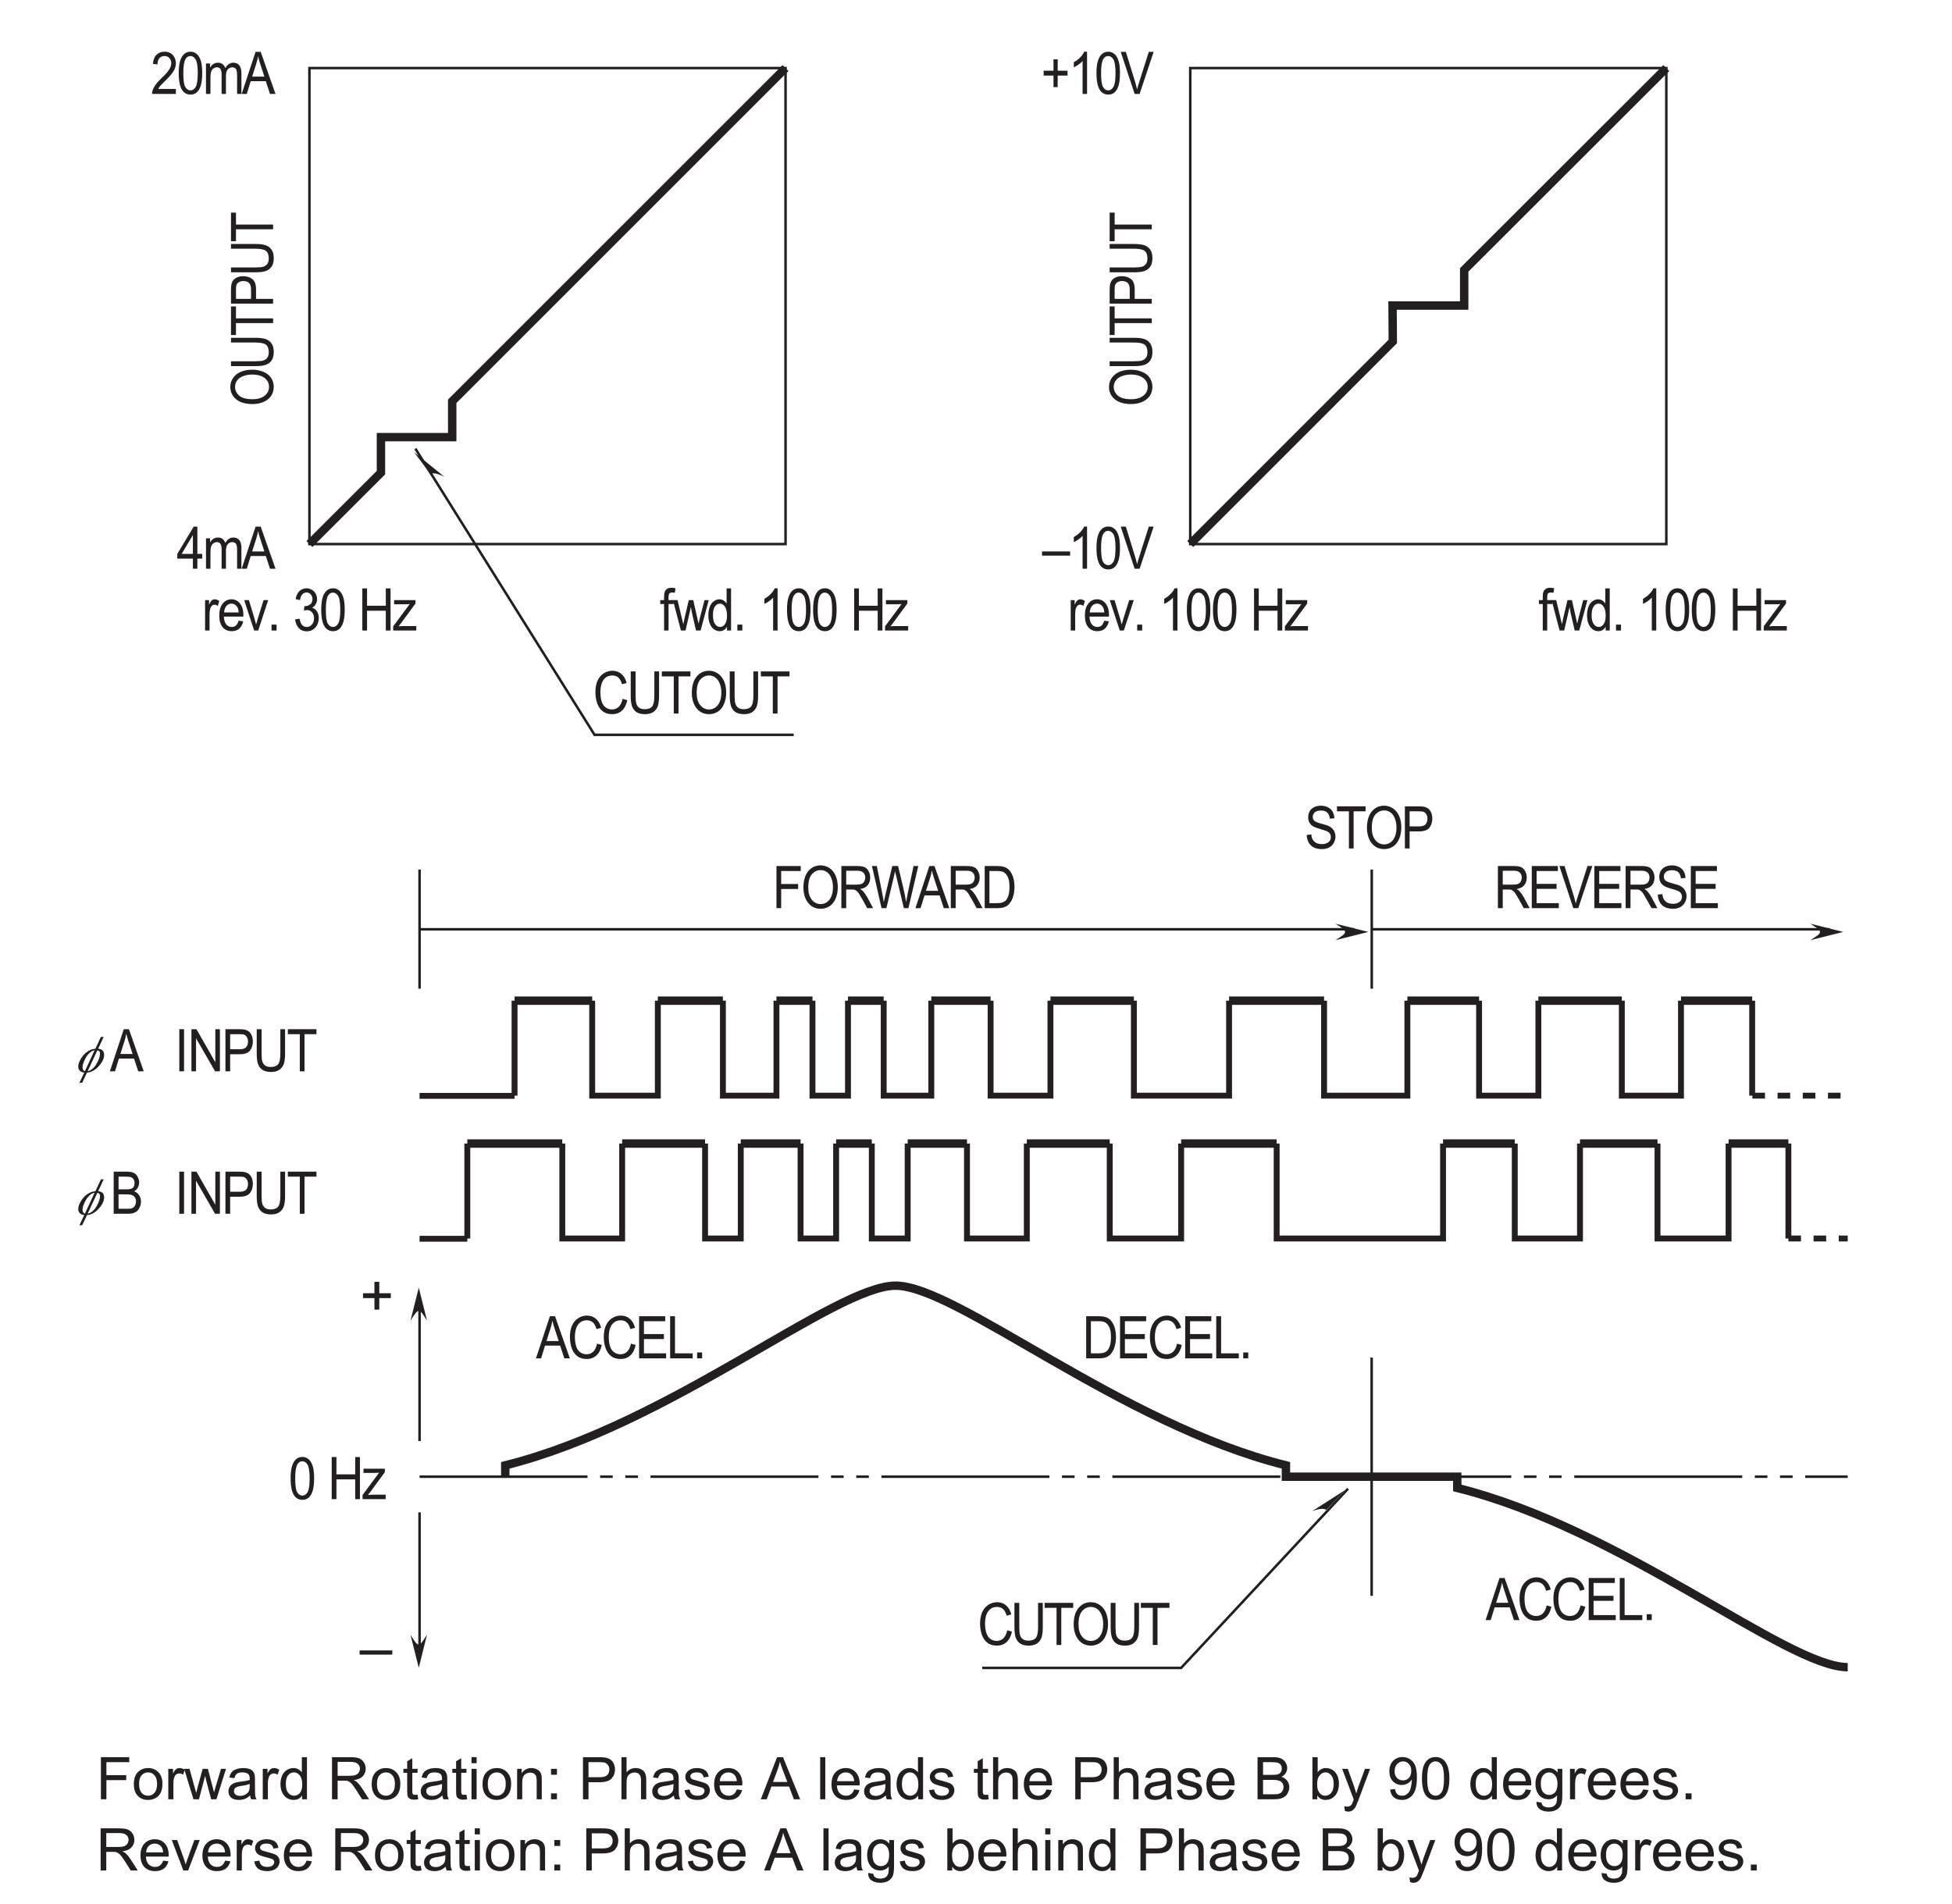 <?xml version="1.0" encoding="UTF-8"?>
<svg xmlns="http://www.w3.org/2000/svg" xmlns:xlink="http://www.w3.org/1999/xlink" width="232.44pt" height="226.76pt" viewBox="0 0 232.44 226.76" version="1.2">
<defs>
<g>
<symbol overflow="visible" id="glyph0-0">
<path style="stroke:none;" d="M 0.75 0 L 0.75 -4.375 L 3.75 -4.375 L 3.75 0 Z M 0.844 -0.109 L 3.656 -0.109 L 3.656 -4.266 L 0.844 -4.266 Z M 0.844 -0.109 "/>
</symbol>
<symbol overflow="visible" id="glyph0-1">
<path style="stroke:none;" d="M 0.391 0 L 0.391 -3.625 L 0.859 -3.625 L 0.859 -3.078 C 0.98 -3.336 1.098 -3.508 1.203 -3.594 C 1.305 -3.676 1.414 -3.719 1.531 -3.719 C 1.715 -3.719 1.898 -3.648 2.078 -3.516 L 1.906 -2.938 C 1.77 -3.027 1.637 -3.078 1.516 -3.078 C 1.398 -3.078 1.293 -3.035 1.203 -2.953 C 1.109 -2.867 1.039 -2.758 1 -2.625 C 0.945 -2.406 0.922 -2.164 0.922 -1.906 L 0.922 0 Z M 0.391 0 "/>
</symbol>
<symbol overflow="visible" id="glyph0-2">
<path style="stroke:none;" d="M 2.531 -1.172 L 3.078 -1.094 C 2.984 -0.719 2.82 -0.426 2.594 -0.219 C 2.363 -0.02 2.066 0.078 1.703 0.078 C 1.242 0.078 0.879 -0.082 0.609 -0.406 C 0.348 -0.738 0.219 -1.195 0.219 -1.781 C 0.219 -2.395 0.352 -2.867 0.625 -3.203 C 0.895 -3.543 1.242 -3.719 1.672 -3.719 C 2.086 -3.719 2.426 -3.551 2.688 -3.219 C 2.957 -2.883 3.094 -2.418 3.094 -1.828 C 3.094 -1.785 3.086 -1.727 3.078 -1.656 L 0.766 -1.656 C 0.785 -1.258 0.879 -0.949 1.047 -0.734 C 1.223 -0.523 1.441 -0.422 1.703 -0.422 C 1.898 -0.422 2.066 -0.477 2.203 -0.594 C 2.336 -0.715 2.445 -0.91 2.531 -1.172 Z M 0.797 -2.156 L 2.531 -2.156 C 2.508 -2.465 2.441 -2.695 2.328 -2.844 C 2.16 -3.082 1.941 -3.203 1.672 -3.203 C 1.43 -3.203 1.227 -3.105 1.062 -2.922 C 0.906 -2.734 0.816 -2.477 0.797 -2.156 Z M 0.797 -2.156 "/>
</symbol>
<symbol overflow="visible" id="glyph0-3">
<path style="stroke:none;" d="M 1.266 0 L 0.078 -3.625 L 0.641 -3.625 L 1.297 -1.453 C 1.367 -1.223 1.438 -0.977 1.5 -0.719 C 1.551 -0.914 1.617 -1.148 1.703 -1.422 L 2.391 -3.625 L 2.938 -3.625 L 1.75 0 Z M 1.266 0 "/>
</symbol>
<symbol overflow="visible" id="glyph0-4">
<path style="stroke:none;" d="M 0.547 0 L 0.547 -0.703 L 1.141 -0.703 L 1.141 0 Z M 0.547 0 "/>
</symbol>
<symbol overflow="visible" id="glyph0-5">
<path style="stroke:none;" d=""/>
</symbol>
<symbol overflow="visible" id="glyph0-6">
<path style="stroke:none;" d="M 0.25 -1.328 L 0.781 -1.406 C 0.84 -1.051 0.945 -0.793 1.094 -0.641 C 1.238 -0.492 1.414 -0.422 1.625 -0.422 C 1.871 -0.422 2.082 -0.52 2.25 -0.719 C 2.414 -0.914 2.5 -1.164 2.5 -1.469 C 2.5 -1.746 2.418 -1.977 2.266 -2.156 C 2.109 -2.34 1.91 -2.438 1.672 -2.438 C 1.566 -2.438 1.441 -2.414 1.297 -2.375 L 1.344 -2.906 C 1.383 -2.906 1.414 -2.906 1.438 -2.906 C 1.652 -2.906 1.852 -2.973 2.031 -3.109 C 2.215 -3.242 2.312 -3.457 2.312 -3.75 C 2.312 -3.965 2.242 -4.148 2.109 -4.297 C 1.984 -4.449 1.816 -4.531 1.609 -4.531 C 1.398 -4.531 1.227 -4.449 1.094 -4.297 C 0.957 -4.148 0.867 -3.926 0.828 -3.625 L 0.312 -3.734 C 0.371 -4.137 0.52 -4.457 0.75 -4.688 C 0.977 -4.914 1.258 -5.031 1.594 -5.031 C 1.832 -5.031 2.051 -4.965 2.25 -4.844 C 2.445 -4.727 2.598 -4.57 2.703 -4.375 C 2.805 -4.176 2.859 -3.961 2.859 -3.734 C 2.859 -3.516 2.805 -3.316 2.703 -3.141 C 2.609 -2.961 2.461 -2.82 2.266 -2.719 C 2.512 -2.645 2.707 -2.496 2.844 -2.281 C 2.988 -2.07 3.062 -1.805 3.062 -1.484 C 3.062 -1.047 2.926 -0.668 2.656 -0.359 C 2.383 -0.055 2.039 0.094 1.625 0.094 C 1.238 0.094 0.918 -0.035 0.672 -0.297 C 0.43 -0.566 0.289 -0.91 0.25 -1.328 Z M 0.25 -1.328 "/>
</symbol>
<symbol overflow="visible" id="glyph0-7">
<path style="stroke:none;" d="M 0.25 -2.469 C 0.25 -3.059 0.301 -3.535 0.406 -3.891 C 0.508 -4.254 0.664 -4.535 0.875 -4.734 C 1.082 -4.93 1.344 -5.031 1.656 -5.031 C 1.883 -5.031 2.082 -4.973 2.25 -4.859 C 2.426 -4.754 2.57 -4.598 2.688 -4.391 C 2.801 -4.191 2.891 -3.945 2.953 -3.656 C 3.012 -3.363 3.047 -2.965 3.047 -2.469 C 3.047 -1.883 2.992 -1.41 2.891 -1.047 C 2.785 -0.68 2.629 -0.398 2.422 -0.203 C 2.223 -0.016 1.965 0.078 1.656 0.078 C 1.238 0.078 0.91 -0.094 0.672 -0.438 C 0.391 -0.852 0.25 -1.531 0.25 -2.469 Z M 0.797 -2.469 C 0.797 -1.645 0.875 -1.098 1.031 -0.828 C 1.195 -0.555 1.406 -0.422 1.656 -0.422 C 1.895 -0.422 2.098 -0.555 2.266 -0.828 C 2.43 -1.098 2.516 -1.645 2.516 -2.469 C 2.516 -3.289 2.43 -3.836 2.266 -4.109 C 2.098 -4.379 1.887 -4.516 1.641 -4.516 C 1.398 -4.516 1.207 -4.395 1.062 -4.156 C 0.883 -3.852 0.797 -3.289 0.797 -2.469 Z M 0.797 -2.469 "/>
</symbol>
<symbol overflow="visible" id="glyph0-8">
<path style="stroke:none;" d="M 0.484 0 L 0.484 -5.016 L 1.047 -5.016 L 1.047 -2.953 L 3.281 -2.953 L 3.281 -5.016 L 3.844 -5.016 L 3.844 0 L 3.281 0 L 3.281 -2.359 L 1.047 -2.359 L 1.047 0 Z M 0.484 0 "/>
</symbol>
<symbol overflow="visible" id="glyph0-9">
<path style="stroke:none;" d="M 0.125 0 L 0.125 -0.5 L 2.094 -3.156 C 1.875 -3.133 1.676 -3.125 1.5 -3.125 L 0.234 -3.125 L 0.234 -3.625 L 2.781 -3.625 L 2.781 -3.219 L 1.094 -0.922 L 0.766 -0.5 C 1.004 -0.52 1.227 -0.531 1.438 -0.531 L 2.875 -0.531 L 2.875 0 Z M 0.125 0 "/>
</symbol>
<symbol overflow="visible" id="glyph0-10">
<path style="stroke:none;" d="M 0.516 0 L 0.516 -3.156 L 0.062 -3.156 L 0.062 -3.625 L 0.516 -3.625 L 0.516 -4.016 C 0.516 -4.254 0.535 -4.438 0.578 -4.562 C 0.629 -4.715 0.719 -4.844 0.844 -4.938 C 0.965 -5.039 1.148 -5.094 1.391 -5.094 C 1.535 -5.094 1.695 -5.07 1.875 -5.031 L 1.797 -4.5 C 1.68 -4.52 1.574 -4.531 1.484 -4.531 C 1.328 -4.531 1.211 -4.488 1.141 -4.406 C 1.078 -4.332 1.047 -4.184 1.047 -3.969 L 1.047 -3.625 L 1.656 -3.625 L 1.656 -3.156 L 1.047 -3.156 L 1.047 0 Z M 0.516 0 "/>
</symbol>
<symbol overflow="visible" id="glyph0-11">
<path style="stroke:none;" d="M 0.969 0 L 0.016 -3.625 L 0.562 -3.625 L 1.062 -1.531 L 1.25 -0.75 C 1.25 -0.789 1.301 -1.039 1.406 -1.5 L 1.906 -3.625 L 2.438 -3.625 L 2.906 -1.531 L 3.062 -0.828 L 3.234 -1.531 L 3.781 -3.625 L 4.281 -3.625 L 3.312 0 L 2.766 0 L 2.266 -2.172 L 2.156 -2.797 L 1.516 0 Z M 0.969 0 "/>
</symbol>
<symbol overflow="visible" id="glyph0-12">
<path style="stroke:none;" d="M 2.422 0 L 2.422 -0.453 C 2.223 -0.098 1.93 0.078 1.547 0.078 C 1.297 0.078 1.066 0 0.859 -0.156 C 0.648 -0.309 0.488 -0.531 0.375 -0.812 C 0.258 -1.102 0.203 -1.438 0.203 -1.812 C 0.203 -2.176 0.254 -2.504 0.359 -2.797 C 0.461 -3.086 0.617 -3.312 0.828 -3.469 C 1.035 -3.633 1.266 -3.719 1.516 -3.719 C 1.699 -3.719 1.867 -3.668 2.016 -3.578 C 2.16 -3.484 2.281 -3.363 2.375 -3.219 L 2.375 -5.016 L 2.906 -5.016 L 2.906 0 Z M 0.75 -1.812 C 0.75 -1.344 0.832 -0.992 1 -0.766 C 1.164 -0.535 1.363 -0.422 1.594 -0.422 C 1.82 -0.422 2.016 -0.531 2.172 -0.75 C 2.336 -0.965 2.422 -1.305 2.422 -1.766 C 2.422 -2.254 2.336 -2.613 2.172 -2.844 C 2.016 -3.082 1.816 -3.203 1.578 -3.203 C 1.336 -3.203 1.137 -3.086 0.984 -2.859 C 0.828 -2.641 0.75 -2.289 0.75 -1.812 Z M 0.75 -1.812 "/>
</symbol>
<symbol overflow="visible" id="glyph0-13">
<path style="stroke:none;" d="M 2.234 0 L 1.703 0 L 1.703 -3.922 C 1.578 -3.773 1.41 -3.629 1.203 -3.484 C 1.004 -3.348 0.82 -3.242 0.656 -3.172 L 0.656 -3.781 C 0.945 -3.934 1.203 -4.129 1.422 -4.359 C 1.648 -4.586 1.805 -4.812 1.891 -5.031 L 2.234 -5.031 Z M 2.234 0 "/>
</symbol>
<symbol overflow="visible" id="glyph0-14">
<path style="stroke:none;" d="M 1.938 0 L 1.938 -1.203 L 0.078 -1.203 L 0.078 -1.766 L 2.031 -5.016 L 2.469 -5.016 L 2.469 -1.766 L 3.047 -1.766 L 3.047 -1.203 L 2.469 -1.203 L 2.469 0 Z M 1.938 -1.766 L 1.938 -4.016 L 0.594 -1.766 Z M 1.938 -1.766 "/>
</symbol>
<symbol overflow="visible" id="glyph0-15">
<path style="stroke:none;" d="M 0.391 0 L 0.391 -3.625 L 0.875 -3.625 L 0.875 -3.125 C 0.965 -3.301 1.094 -3.441 1.25 -3.547 C 1.414 -3.66 1.602 -3.719 1.812 -3.719 C 2.039 -3.719 2.227 -3.66 2.375 -3.547 C 2.52 -3.43 2.625 -3.273 2.688 -3.078 C 2.934 -3.504 3.258 -3.719 3.656 -3.719 C 3.957 -3.719 4.191 -3.613 4.359 -3.406 C 4.523 -3.207 4.609 -2.898 4.609 -2.484 L 4.609 0 L 4.094 0 L 4.094 -2.281 C 4.094 -2.527 4.07 -2.707 4.031 -2.812 C 4 -2.926 3.934 -3.016 3.844 -3.078 C 3.758 -3.137 3.652 -3.172 3.531 -3.172 C 3.312 -3.172 3.129 -3.086 2.984 -2.922 C 2.836 -2.754 2.766 -2.48 2.766 -2.109 L 2.766 0 L 2.25 0 L 2.25 -2.359 C 2.25 -2.629 2.199 -2.832 2.109 -2.969 C 2.023 -3.102 1.883 -3.172 1.688 -3.172 C 1.539 -3.172 1.402 -3.121 1.281 -3.031 C 1.156 -2.945 1.059 -2.816 1 -2.641 C 0.945 -2.461 0.922 -2.211 0.922 -1.891 L 0.922 0 Z M 0.391 0 "/>
</symbol>
<symbol overflow="visible" id="glyph0-16">
<path style="stroke:none;" d="M -0.016 0 L 1.641 -5.016 L 2.25 -5.016 L 4.016 0 L 3.359 0 L 2.859 -1.516 L 1.062 -1.516 L 0.594 0 Z M 1.234 -2.062 L 2.688 -2.062 L 2.234 -3.453 C 2.098 -3.867 1.996 -4.211 1.938 -4.484 C 1.883 -4.16 1.805 -3.84 1.703 -3.531 Z M 1.234 -2.062 "/>
</symbol>
<symbol overflow="visible" id="glyph0-17">
<path style="stroke:none;" d="M 3.016 -0.594 L 3.016 0 L 0.188 0 C 0.176 -0.145 0.195 -0.285 0.25 -0.422 C 0.32 -0.648 0.438 -0.875 0.594 -1.094 C 0.746 -1.309 0.977 -1.566 1.281 -1.859 C 1.746 -2.293 2.062 -2.645 2.219 -2.906 C 2.383 -3.176 2.469 -3.426 2.469 -3.656 C 2.469 -3.895 2.395 -4.098 2.25 -4.266 C 2.102 -4.43 1.91 -4.516 1.672 -4.516 C 1.41 -4.516 1.199 -4.426 1.047 -4.25 C 0.898 -4.07 0.828 -3.824 0.828 -3.516 L 0.281 -3.578 C 0.32 -4.055 0.461 -4.414 0.703 -4.656 C 0.941 -4.902 1.266 -5.031 1.672 -5.031 C 2.086 -5.031 2.414 -4.895 2.656 -4.625 C 2.895 -4.363 3.016 -4.035 3.016 -3.641 C 3.016 -3.441 2.977 -3.242 2.906 -3.047 C 2.832 -2.859 2.711 -2.652 2.547 -2.438 C 2.391 -2.219 2.121 -1.926 1.75 -1.562 C 1.426 -1.25 1.215 -1.035 1.125 -0.922 C 1.039 -0.816 0.973 -0.707 0.922 -0.594 Z M 3.016 -0.594 "/>
</symbol>
<symbol overflow="visible" id="glyph0-18">
<path style="stroke:none;" d="M -0.016 -1.562 L -0.016 -2.062 L 3.328 -2.062 L 3.328 -1.562 Z M -0.016 -1.562 "/>
</symbol>
<symbol overflow="visible" id="glyph0-19">
<path style="stroke:none;" d="M 1.688 0 L 0.031 -5.016 L 0.641 -5.016 L 1.766 -1.375 C 1.848 -1.082 1.922 -0.805 1.984 -0.547 C 2.043 -0.816 2.125 -1.094 2.219 -1.375 L 3.375 -5.016 L 3.953 -5.016 L 2.281 0 Z M 1.688 0 "/>
</symbol>
<symbol overflow="visible" id="glyph0-20">
<path style="stroke:none;" d="M 1.5 -0.812 L 1.5 -2.188 L 0.328 -2.188 L 0.328 -2.766 L 1.5 -2.766 L 1.5 -4.125 L 2 -4.125 L 2 -2.766 L 3.172 -2.766 L 3.172 -2.188 L 2 -2.188 L 2 -0.812 Z M 1.5 -0.812 "/>
</symbol>
<symbol overflow="visible" id="glyph0-21">
<path style="stroke:none;" d="M 3.531 -1.75 L 4.094 -1.594 C 3.977 -1.039 3.762 -0.621 3.453 -0.344 C 3.141 -0.062 2.758 0.078 2.312 0.078 C 1.852 0.078 1.477 -0.031 1.188 -0.25 C 0.895 -0.465 0.668 -0.785 0.516 -1.203 C 0.367 -1.617 0.297 -2.066 0.297 -2.547 C 0.297 -3.066 0.379 -3.52 0.547 -3.906 C 0.723 -4.289 0.969 -4.582 1.281 -4.781 C 1.602 -4.988 1.953 -5.094 2.328 -5.094 C 2.754 -5.094 3.113 -4.961 3.406 -4.703 C 3.695 -4.453 3.898 -4.098 4.016 -3.641 L 3.469 -3.484 C 3.363 -3.848 3.215 -4.113 3.031 -4.281 C 2.844 -4.445 2.602 -4.531 2.312 -4.531 C 1.977 -4.531 1.699 -4.434 1.484 -4.25 C 1.266 -4.062 1.105 -3.809 1.016 -3.5 C 0.93 -3.195 0.891 -2.879 0.891 -2.547 C 0.891 -2.117 0.941 -1.742 1.047 -1.422 C 1.148 -1.109 1.312 -0.871 1.531 -0.719 C 1.758 -0.562 2.004 -0.484 2.266 -0.484 C 2.586 -0.484 2.859 -0.586 3.078 -0.797 C 3.293 -1.012 3.445 -1.332 3.531 -1.75 Z M 3.531 -1.75 "/>
</symbol>
<symbol overflow="visible" id="glyph0-22">
<path style="stroke:none;" d="M 0.469 0 L 0.469 -5.016 L 3.578 -5.016 L 3.578 -4.422 L 1.047 -4.422 L 1.047 -2.891 L 3.422 -2.891 L 3.422 -2.297 L 1.047 -2.297 L 1.047 -0.594 L 3.688 -0.594 L 3.688 0 Z M 0.469 0 "/>
</symbol>
<symbol overflow="visible" id="glyph0-23">
<path style="stroke:none;" d="M 0.438 0 L 0.438 -5.016 L 1.016 -5.016 L 1.016 -0.594 L 3.125 -0.594 L 3.125 0 Z M 0.438 0 "/>
</symbol>
<symbol overflow="visible" id="glyph0-24">
<path style="stroke:none;" d="M 0.469 0 L 0.469 -5.016 L 1.938 -5.016 C 2.27 -5.016 2.523 -4.988 2.703 -4.938 C 2.949 -4.875 3.164 -4.754 3.344 -4.578 C 3.559 -4.359 3.727 -4.07 3.844 -3.719 C 3.957 -3.375 4.016 -2.977 4.016 -2.531 C 4.016 -2.156 3.973 -1.816 3.891 -1.516 C 3.816 -1.223 3.715 -0.977 3.594 -0.781 C 3.477 -0.594 3.348 -0.441 3.203 -0.328 C 3.066 -0.223 2.898 -0.137 2.703 -0.078 C 2.504 -0.023 2.273 0 2.016 0 Z M 1.031 -0.594 L 1.953 -0.594 C 2.23 -0.594 2.453 -0.625 2.609 -0.688 C 2.773 -0.746 2.906 -0.832 3 -0.938 C 3.133 -1.09 3.238 -1.301 3.312 -1.562 C 3.383 -1.832 3.422 -2.16 3.422 -2.547 C 3.422 -3.066 3.348 -3.469 3.203 -3.75 C 3.055 -4.027 2.879 -4.219 2.672 -4.312 C 2.516 -4.383 2.27 -4.422 1.938 -4.422 L 1.031 -4.422 Z M 1.031 -0.594 "/>
</symbol>
<symbol overflow="visible" id="glyph0-25">
<path style="stroke:none;" d="M 0.266 -1.609 L 0.812 -1.672 C 0.832 -1.41 0.891 -1.199 0.984 -1.047 C 1.074 -0.891 1.219 -0.758 1.406 -0.656 C 1.602 -0.562 1.828 -0.516 2.078 -0.516 C 2.293 -0.516 2.484 -0.551 2.641 -0.625 C 2.805 -0.695 2.93 -0.797 3.016 -0.922 C 3.098 -1.055 3.141 -1.203 3.141 -1.359 C 3.141 -1.512 3.098 -1.648 3.016 -1.766 C 2.941 -1.887 2.816 -1.988 2.641 -2.062 C 2.523 -2.113 2.27 -2.195 1.875 -2.312 C 1.477 -2.426 1.199 -2.531 1.047 -2.625 C 0.836 -2.746 0.68 -2.906 0.578 -3.094 C 0.484 -3.277 0.438 -3.488 0.438 -3.719 C 0.438 -3.965 0.492 -4.203 0.609 -4.422 C 0.73 -4.637 0.914 -4.805 1.156 -4.922 C 1.395 -5.035 1.66 -5.094 1.953 -5.094 C 2.262 -5.094 2.539 -5.027 2.781 -4.906 C 3.027 -4.789 3.219 -4.617 3.344 -4.391 C 3.477 -4.16 3.551 -3.895 3.562 -3.594 L 3.016 -3.547 C 2.984 -3.867 2.883 -4.109 2.719 -4.266 C 2.551 -4.43 2.301 -4.516 1.969 -4.516 C 1.625 -4.516 1.371 -4.441 1.219 -4.297 C 1.062 -4.148 0.984 -3.973 0.984 -3.766 C 0.984 -3.578 1.039 -3.426 1.156 -3.312 C 1.258 -3.195 1.539 -3.074 2 -2.953 C 2.465 -2.836 2.785 -2.73 2.953 -2.641 C 3.199 -2.504 3.383 -2.332 3.5 -2.125 C 3.621 -1.914 3.688 -1.68 3.688 -1.422 C 3.688 -1.148 3.617 -0.895 3.484 -0.656 C 3.359 -0.426 3.168 -0.242 2.922 -0.109 C 2.68 0.012 2.402 0.078 2.094 0.078 C 1.707 0.078 1.383 0.012 1.125 -0.109 C 0.863 -0.242 0.652 -0.441 0.5 -0.703 C 0.352 -0.973 0.273 -1.273 0.266 -1.609 Z M 0.266 -1.609 "/>
</symbol>
<symbol overflow="visible" id="glyph0-26">
<path style="stroke:none;" d="M 1.562 0 L 1.562 -4.422 L 0.141 -4.422 L 0.141 -5.016 L 3.547 -5.016 L 3.547 -4.422 L 2.125 -4.422 L 2.125 0 Z M 1.562 0 "/>
</symbol>
<symbol overflow="visible" id="glyph0-27">
<path style="stroke:none;" d="M 0.297 -2.438 C 0.297 -3.27 0.484 -3.922 0.859 -4.391 C 1.242 -4.855 1.738 -5.094 2.344 -5.094 C 2.738 -5.094 3.094 -4.98 3.406 -4.766 C 3.727 -4.547 3.973 -4.238 4.141 -3.844 C 4.305 -3.445 4.391 -2.996 4.391 -2.5 C 4.391 -1.988 4.301 -1.527 4.125 -1.125 C 3.957 -0.727 3.711 -0.426 3.391 -0.219 C 3.066 -0.02 2.715 0.078 2.344 0.078 C 1.938 0.078 1.57 -0.031 1.25 -0.25 C 0.938 -0.477 0.695 -0.789 0.531 -1.188 C 0.375 -1.582 0.297 -2 0.297 -2.438 Z M 0.875 -2.438 C 0.875 -1.832 1.016 -1.352 1.297 -1 C 1.574 -0.656 1.926 -0.484 2.344 -0.484 C 2.77 -0.484 3.117 -0.656 3.391 -1 C 3.668 -1.352 3.812 -1.852 3.812 -2.5 C 3.812 -2.902 3.746 -3.258 3.625 -3.562 C 3.508 -3.871 3.336 -4.113 3.109 -4.281 C 2.891 -4.445 2.633 -4.531 2.344 -4.531 C 1.945 -4.531 1.602 -4.367 1.312 -4.047 C 1.02 -3.723 0.875 -3.184 0.875 -2.438 Z M 0.875 -2.438 "/>
</symbol>
<symbol overflow="visible" id="glyph0-28">
<path style="stroke:none;" d="M 0.469 0 L 0.469 -5.016 L 2.078 -5.016 C 2.367 -5.016 2.586 -4.996 2.734 -4.969 C 2.941 -4.926 3.117 -4.848 3.266 -4.734 C 3.41 -4.617 3.523 -4.457 3.609 -4.25 C 3.691 -4.039 3.734 -3.809 3.734 -3.562 C 3.734 -3.133 3.617 -2.77 3.391 -2.469 C 3.16 -2.176 2.742 -2.031 2.141 -2.031 L 1.031 -2.031 L 1.031 0 Z M 1.031 -2.625 L 2.141 -2.625 C 2.504 -2.625 2.766 -2.703 2.922 -2.859 C 3.074 -3.023 3.156 -3.254 3.156 -3.547 C 3.156 -3.754 3.105 -3.93 3.016 -4.078 C 2.93 -4.223 2.809 -4.32 2.656 -4.375 C 2.562 -4.402 2.383 -4.422 2.125 -4.422 L 1.031 -4.422 Z M 1.031 -2.625 "/>
</symbol>
<symbol overflow="visible" id="glyph0-29">
<path style="stroke:none;" d="M 0.469 0 L 0.469 -5.016 L 2.375 -5.016 C 2.758 -5.016 3.051 -4.965 3.25 -4.875 C 3.445 -4.781 3.602 -4.617 3.719 -4.391 C 3.84 -4.172 3.906 -3.918 3.906 -3.641 C 3.906 -3.285 3.805 -2.98 3.609 -2.734 C 3.41 -2.492 3.105 -2.34 2.703 -2.281 C 2.848 -2.195 2.957 -2.113 3.031 -2.031 C 3.195 -1.852 3.359 -1.629 3.516 -1.359 L 4.25 0 L 3.547 0 L 2.969 -1.047 C 2.801 -1.348 2.664 -1.578 2.562 -1.734 C 2.457 -1.887 2.355 -2 2.266 -2.062 C 2.18 -2.121 2.098 -2.172 2.016 -2.203 C 1.953 -2.211 1.848 -2.219 1.703 -2.219 L 1.047 -2.219 L 1.047 0 Z M 1.047 -2.797 L 2.266 -2.797 C 2.523 -2.797 2.727 -2.828 2.875 -2.891 C 3.02 -2.949 3.129 -3.051 3.203 -3.188 C 3.273 -3.332 3.312 -3.484 3.312 -3.641 C 3.312 -3.879 3.238 -4.07 3.094 -4.219 C 2.945 -4.371 2.715 -4.453 2.406 -4.453 L 1.047 -4.453 Z M 1.047 -2.797 "/>
</symbol>
<symbol overflow="visible" id="glyph0-30">
<path style="stroke:none;" d="M 0.5 0 L 0.5 -5.016 L 3.391 -5.016 L 3.391 -4.422 L 1.062 -4.422 L 1.062 -2.875 L 3.078 -2.875 L 3.078 -2.281 L 1.062 -2.281 L 1.062 0 Z M 0.5 0 "/>
</symbol>
<symbol overflow="visible" id="glyph0-31">
<path style="stroke:none;" d="M 1.219 0 L 0.078 -5.016 L 0.656 -5.016 L 1.312 -1.719 C 1.383 -1.375 1.441 -1.035 1.484 -0.703 C 1.598 -1.23 1.664 -1.539 1.688 -1.625 L 2.5 -5.016 L 3.188 -5.016 L 3.797 -2.469 C 3.949 -1.844 4.066 -1.254 4.141 -0.703 C 4.191 -1.012 4.258 -1.379 4.344 -1.797 L 5.031 -5.016 L 5.594 -5.016 L 4.422 0 L 3.875 0 L 2.969 -3.812 C 2.883 -4.133 2.836 -4.332 2.828 -4.406 C 2.785 -4.176 2.742 -3.977 2.703 -3.812 L 1.797 0 Z M 1.219 0 "/>
</symbol>
<symbol overflow="visible" id="glyph0-32">
<path style="stroke:none;" d="M 0.438 0 L 0.438 -5.016 L 2.047 -5.016 C 2.379 -5.016 2.645 -4.961 2.844 -4.859 C 3.039 -4.754 3.191 -4.598 3.297 -4.391 C 3.41 -4.18 3.469 -3.961 3.469 -3.734 C 3.469 -3.516 3.414 -3.309 3.312 -3.125 C 3.219 -2.938 3.07 -2.785 2.875 -2.672 C 3.133 -2.578 3.332 -2.418 3.469 -2.203 C 3.613 -1.992 3.688 -1.742 3.688 -1.453 C 3.688 -1.211 3.637 -0.992 3.547 -0.797 C 3.461 -0.598 3.355 -0.441 3.234 -0.328 C 3.109 -0.223 2.949 -0.137 2.766 -0.078 C 2.578 -0.023 2.348 0 2.078 0 Z M 1.016 -2.906 L 1.938 -2.906 C 2.184 -2.906 2.367 -2.926 2.484 -2.969 C 2.629 -3.008 2.738 -3.086 2.812 -3.203 C 2.883 -3.324 2.922 -3.477 2.922 -3.656 C 2.922 -3.82 2.883 -3.969 2.812 -4.094 C 2.738 -4.215 2.637 -4.301 2.516 -4.344 C 2.391 -4.395 2.168 -4.422 1.859 -4.422 L 1.016 -4.422 Z M 1.016 -0.594 L 2.078 -0.594 C 2.262 -0.594 2.395 -0.598 2.469 -0.609 C 2.59 -0.637 2.695 -0.688 2.781 -0.75 C 2.871 -0.809 2.945 -0.906 3 -1.031 C 3.059 -1.152 3.094 -1.297 3.094 -1.453 C 3.094 -1.637 3.051 -1.801 2.969 -1.938 C 2.883 -2.07 2.77 -2.164 2.625 -2.219 C 2.477 -2.277 2.27 -2.312 2 -2.312 L 1.016 -2.312 Z M 1.016 -0.594 "/>
</symbol>
<symbol overflow="visible" id="glyph0-33">
<path style="stroke:none;" d="M 0.562 0 L 0.562 -5.016 L 1.125 -5.016 L 1.125 0 Z M 0.562 0 "/>
</symbol>
<symbol overflow="visible" id="glyph0-34">
<path style="stroke:none;" d="M 0.453 0 L 0.453 -5.016 L 1.047 -5.016 L 3.297 -1.078 L 3.297 -5.016 L 3.844 -5.016 L 3.844 0 L 3.266 0 L 1 -3.938 L 1 0 Z M 0.453 0 "/>
</symbol>
<symbol overflow="visible" id="glyph0-35">
<path style="stroke:none;" d="M 3.281 -5.016 L 3.844 -5.016 L 3.844 -2.109 C 3.844 -1.609 3.793 -1.207 3.703 -0.906 C 3.609 -0.613 3.43 -0.371 3.172 -0.188 C 2.922 -0.008 2.586 0.078 2.172 0.078 C 1.766 0.078 1.43 0 1.172 -0.156 C 0.922 -0.32 0.738 -0.555 0.625 -0.859 C 0.52 -1.16 0.469 -1.578 0.469 -2.109 L 0.469 -5.016 L 1.047 -5.016 L 1.047 -2.125 C 1.047 -1.688 1.078 -1.363 1.141 -1.156 C 1.211 -0.945 1.332 -0.785 1.5 -0.672 C 1.664 -0.566 1.875 -0.516 2.125 -0.516 C 2.539 -0.516 2.836 -0.625 3.016 -0.844 C 3.191 -1.059 3.281 -1.488 3.281 -2.125 Z M 3.281 -5.016 "/>
</symbol>
<symbol overflow="visible" id="glyph1-0">
<path style="stroke:none;" d="M 0 -0.75 L -4.375 -0.75 L -4.375 -3.75 L 0 -3.75 Z M -0.109 -0.844 L -0.109 -3.656 L -4.266 -3.656 L -4.266 -0.844 Z M -0.109 -0.844 "/>
</symbol>
<symbol overflow="visible" id="glyph1-1">
<path style="stroke:none;" d="M -2.438 -0.297 C -3.27 -0.297 -3.922 -0.484 -4.391 -0.859 C -4.855 -1.242 -5.094 -1.738 -5.094 -2.344 C -5.094 -2.738 -4.98 -3.094 -4.766 -3.406 C -4.547 -3.727 -4.238 -3.973 -3.844 -4.141 C -3.445 -4.305 -2.996 -4.391 -2.5 -4.391 C -1.988 -4.391 -1.527 -4.301 -1.125 -4.125 C -0.727 -3.957 -0.426 -3.711 -0.219 -3.391 C -0.02 -3.066 0.078 -2.715 0.078 -2.344 C 0.078 -1.938 -0.031 -1.57 -0.25 -1.25 C -0.477 -0.938 -0.789 -0.695 -1.188 -0.531 C -1.582 -0.375 -2 -0.297 -2.438 -0.297 Z M -2.438 -0.875 C -1.832 -0.875 -1.352 -1.016 -1 -1.297 C -0.656 -1.574 -0.484 -1.926 -0.484 -2.344 C -0.484 -2.77 -0.656 -3.117 -1 -3.391 C -1.352 -3.668 -1.852 -3.812 -2.5 -3.812 C -2.902 -3.812 -3.258 -3.746 -3.562 -3.625 C -3.871 -3.508 -4.113 -3.336 -4.281 -3.109 C -4.445 -2.891 -4.531 -2.633 -4.531 -2.344 C -4.531 -1.945 -4.367 -1.602 -4.047 -1.312 C -3.723 -1.02 -3.184 -0.875 -2.438 -0.875 Z M -2.438 -0.875 "/>
</symbol>
<symbol overflow="visible" id="glyph1-2">
<path style="stroke:none;" d="M -5.016 -3.281 L -5.016 -3.844 L -2.109 -3.844 C -1.609 -3.844 -1.207 -3.793 -0.906 -3.703 C -0.613 -3.609 -0.371 -3.43 -0.188 -3.172 C -0.008 -2.922 0.078 -2.586 0.078 -2.172 C 0.078 -1.766 0 -1.43 -0.156 -1.172 C -0.32 -0.922 -0.555 -0.738 -0.859 -0.625 C -1.16 -0.52 -1.578 -0.469 -2.109 -0.469 L -5.016 -0.469 L -5.016 -1.047 L -2.125 -1.047 C -1.688 -1.047 -1.363 -1.078 -1.156 -1.141 C -0.945 -1.211 -0.785 -1.332 -0.672 -1.5 C -0.566 -1.664 -0.516 -1.875 -0.516 -2.125 C -0.516 -2.539 -0.625 -2.836 -0.844 -3.016 C -1.059 -3.191 -1.488 -3.281 -2.125 -3.281 Z M -5.016 -3.281 "/>
</symbol>
<symbol overflow="visible" id="glyph1-3">
<path style="stroke:none;" d="M 0 -1.562 L -4.422 -1.562 L -4.422 -0.141 L -5.016 -0.141 L -5.016 -3.547 L -4.422 -3.547 L -4.422 -2.125 L 0 -2.125 Z M 0 -1.562 "/>
</symbol>
<symbol overflow="visible" id="glyph1-4">
<path style="stroke:none;" d="M 0 -0.469 L -5.016 -0.469 L -5.016 -2.078 C -5.016 -2.367 -4.996 -2.586 -4.969 -2.734 C -4.926 -2.941 -4.848 -3.117 -4.734 -3.266 C -4.617 -3.41 -4.457 -3.523 -4.25 -3.609 C -4.039 -3.691 -3.809 -3.734 -3.562 -3.734 C -3.133 -3.734 -2.77 -3.617 -2.469 -3.391 C -2.176 -3.16 -2.031 -2.742 -2.031 -2.141 L -2.031 -1.031 L 0 -1.031 Z M -2.625 -1.031 L -2.625 -2.141 C -2.625 -2.504 -2.703 -2.766 -2.859 -2.922 C -3.023 -3.074 -3.254 -3.156 -3.547 -3.156 C -3.754 -3.156 -3.93 -3.105 -4.078 -3.016 C -4.223 -2.93 -4.32 -2.809 -4.375 -2.656 C -4.402 -2.562 -4.422 -2.383 -4.422 -2.125 L -4.422 -1.031 Z M -2.625 -1.031 "/>
</symbol>
<symbol overflow="visible" id="glyph2-0">
<path style="stroke:none;" d="M 0.875 0 L 0.875 -4.375 L 4.375 -4.375 L 4.375 0 Z M 0.984 -0.109 L 4.266 -0.109 L 4.266 -4.266 L 0.984 -4.266 Z M 0.984 -0.109 "/>
</symbol>
<symbol overflow="visible" id="glyph2-1">
<path style="stroke:none;" d="M 1.75 -0.812 L 1.75 -2.188 L 0.391 -2.188 L 0.391 -2.766 L 1.75 -2.766 L 1.75 -4.125 L 2.328 -4.125 L 2.328 -2.766 L 3.703 -2.766 L 3.703 -2.188 L 2.328 -2.188 L 2.328 -0.812 Z M 1.75 -0.812 "/>
</symbol>
<symbol overflow="visible" id="glyph2-2">
<path style="stroke:none;" d="M -0.016 -1.562 L -0.016 -2.062 L 3.875 -2.062 L 3.875 -1.562 Z M -0.016 -1.562 "/>
</symbol>
<symbol overflow="visible" id="glyph2-3">
<path style="stroke:none;" d="M 0.578 0 L 0.578 -5.016 L 3.953 -5.016 L 3.953 -4.422 L 1.234 -4.422 L 1.234 -2.875 L 3.594 -2.875 L 3.594 -2.281 L 1.234 -2.281 L 1.234 0 Z M 0.578 0 "/>
</symbol>
<symbol overflow="visible" id="glyph2-4">
<path style="stroke:none;" d="M 0.234 -1.812 C 0.234 -2.488 0.422 -2.988 0.797 -3.312 C 1.105 -3.582 1.488 -3.719 1.938 -3.719 C 2.434 -3.719 2.844 -3.551 3.156 -3.219 C 3.477 -2.895 3.641 -2.441 3.641 -1.859 C 3.641 -1.398 3.566 -1.035 3.422 -0.766 C 3.285 -0.492 3.082 -0.285 2.812 -0.141 C 2.539 0.004 2.246 0.078 1.938 0.078 C 1.426 0.078 1.012 -0.082 0.703 -0.406 C 0.391 -0.727 0.234 -1.195 0.234 -1.812 Z M 0.859 -1.812 C 0.859 -1.352 0.957 -1.004 1.156 -0.766 C 1.363 -0.535 1.625 -0.422 1.938 -0.422 C 2.238 -0.422 2.488 -0.535 2.688 -0.766 C 2.895 -1.004 3 -1.359 3 -1.828 C 3 -2.285 2.895 -2.629 2.688 -2.859 C 2.488 -3.086 2.238 -3.203 1.938 -3.203 C 1.625 -3.203 1.363 -3.086 1.156 -2.859 C 0.957 -2.629 0.859 -2.277 0.859 -1.812 Z M 0.859 -1.812 "/>
</symbol>
<symbol overflow="visible" id="glyph2-5">
<path style="stroke:none;" d="M 0.453 0 L 0.453 -3.625 L 1.016 -3.625 L 1.016 -3.078 C 1.148 -3.336 1.273 -3.508 1.391 -3.594 C 1.512 -3.676 1.648 -3.719 1.797 -3.719 C 2.004 -3.719 2.211 -3.648 2.422 -3.516 L 2.219 -2.938 C 2.062 -3.027 1.91 -3.078 1.766 -3.078 C 1.629 -3.078 1.504 -3.035 1.391 -2.953 C 1.285 -2.867 1.211 -2.758 1.172 -2.625 C 1.098 -2.406 1.062 -2.164 1.062 -1.906 L 1.062 0 Z M 0.453 0 "/>
</symbol>
<symbol overflow="visible" id="glyph2-6">
<path style="stroke:none;" d="M 1.125 0 L 0.016 -3.625 L 0.656 -3.625 L 1.234 -1.531 L 1.453 -0.75 C 1.461 -0.789 1.523 -1.039 1.641 -1.5 L 2.219 -3.625 L 2.844 -3.625 L 3.391 -1.531 L 3.578 -0.828 L 3.781 -1.531 L 4.406 -3.625 L 5 -3.625 L 3.859 0 L 3.234 0 L 2.656 -2.172 L 2.516 -2.797 L 1.781 0 Z M 1.125 0 "/>
</symbol>
<symbol overflow="visible" id="glyph2-7">
<path style="stroke:none;" d="M 2.828 -0.453 C 2.598 -0.254 2.379 -0.113 2.172 -0.031 C 1.961 0.039 1.738 0.078 1.5 0.078 C 1.094 0.078 0.777 -0.016 0.562 -0.203 C 0.352 -0.398 0.25 -0.648 0.25 -0.953 C 0.25 -1.129 0.289 -1.289 0.375 -1.438 C 0.457 -1.59 0.562 -1.711 0.688 -1.797 C 0.82 -1.887 0.973 -1.957 1.141 -2 C 1.254 -2.027 1.438 -2.062 1.688 -2.094 C 2.176 -2.152 2.539 -2.223 2.781 -2.297 C 2.781 -2.387 2.781 -2.445 2.781 -2.469 C 2.781 -2.715 2.723 -2.895 2.609 -3 C 2.453 -3.133 2.215 -3.203 1.906 -3.203 C 1.613 -3.203 1.398 -3.148 1.266 -3.047 C 1.129 -2.953 1.023 -2.773 0.953 -2.516 L 0.359 -2.594 C 0.41 -2.852 0.5 -3.062 0.625 -3.219 C 0.746 -3.371 0.93 -3.492 1.172 -3.578 C 1.41 -3.668 1.688 -3.719 2 -3.719 C 2.309 -3.719 2.562 -3.68 2.75 -3.609 C 2.945 -3.535 3.086 -3.441 3.172 -3.328 C 3.262 -3.211 3.332 -3.07 3.375 -2.906 C 3.395 -2.801 3.406 -2.613 3.406 -2.344 L 3.406 -1.516 C 3.406 -0.941 3.414 -0.574 3.438 -0.422 C 3.465 -0.273 3.52 -0.133 3.594 0 L 2.953 0 C 2.891 -0.121 2.848 -0.273 2.828 -0.453 Z M 2.781 -1.828 C 2.551 -1.734 2.215 -1.652 1.781 -1.594 C 1.52 -1.551 1.336 -1.504 1.234 -1.453 C 1.129 -1.41 1.043 -1.348 0.984 -1.266 C 0.93 -1.18 0.906 -1.082 0.906 -0.969 C 0.906 -0.812 0.969 -0.676 1.094 -0.562 C 1.215 -0.457 1.398 -0.406 1.641 -0.406 C 1.879 -0.406 2.086 -0.457 2.266 -0.562 C 2.449 -0.664 2.594 -0.805 2.688 -0.984 C 2.746 -1.117 2.781 -1.32 2.781 -1.594 Z M 2.781 -1.828 "/>
</symbol>
<symbol overflow="visible" id="glyph2-8">
<path style="stroke:none;" d="M 2.812 0 L 2.812 -0.453 C 2.582 -0.098 2.242 0.078 1.797 0.078 C 1.516 0.078 1.246 0 1 -0.156 C 0.758 -0.309 0.57 -0.531 0.438 -0.812 C 0.301 -1.102 0.234 -1.438 0.234 -1.812 C 0.234 -2.176 0.297 -2.504 0.422 -2.797 C 0.543 -3.086 0.727 -3.312 0.969 -3.469 C 1.207 -3.633 1.477 -3.719 1.781 -3.719 C 1.996 -3.719 2.191 -3.668 2.359 -3.578 C 2.523 -3.484 2.664 -3.363 2.781 -3.219 L 2.781 -5.016 L 3.391 -5.016 L 3.391 0 Z M 0.875 -1.812 C 0.875 -1.344 0.969 -0.992 1.156 -0.766 C 1.352 -0.535 1.586 -0.422 1.859 -0.422 C 2.129 -0.422 2.359 -0.531 2.547 -0.75 C 2.73 -0.965 2.828 -1.305 2.828 -1.766 C 2.828 -2.254 2.727 -2.613 2.531 -2.844 C 2.344 -3.082 2.105 -3.203 1.828 -3.203 C 1.555 -3.203 1.324 -3.086 1.141 -2.859 C 0.961 -2.641 0.875 -2.289 0.875 -1.812 Z M 0.875 -1.812 "/>
</symbol>
<symbol overflow="visible" id="glyph2-9">
<path style="stroke:none;" d=""/>
</symbol>
<symbol overflow="visible" id="glyph2-10">
<path style="stroke:none;" d="M 0.547 0 L 0.547 -5.016 L 2.766 -5.016 C 3.211 -5.016 3.551 -4.965 3.781 -4.875 C 4.02 -4.781 4.207 -4.617 4.344 -4.391 C 4.488 -4.172 4.562 -3.918 4.562 -3.641 C 4.562 -3.285 4.441 -2.98 4.203 -2.734 C 3.973 -2.492 3.617 -2.34 3.141 -2.281 C 3.316 -2.195 3.453 -2.113 3.547 -2.031 C 3.73 -1.852 3.914 -1.629 4.094 -1.359 L 4.969 0 L 4.125 0 L 3.469 -1.047 C 3.27 -1.348 3.105 -1.578 2.984 -1.734 C 2.859 -1.887 2.742 -2 2.641 -2.062 C 2.547 -2.121 2.449 -2.172 2.359 -2.203 C 2.273 -2.211 2.148 -2.219 1.984 -2.219 L 1.219 -2.219 L 1.219 0 Z M 1.219 -2.797 L 2.641 -2.797 C 2.941 -2.797 3.176 -2.828 3.344 -2.891 C 3.52 -2.949 3.648 -3.051 3.734 -3.188 C 3.824 -3.332 3.875 -3.484 3.875 -3.641 C 3.875 -3.879 3.785 -4.07 3.609 -4.219 C 3.441 -4.371 3.168 -4.453 2.797 -4.453 L 1.219 -4.453 Z M 1.219 -2.797 "/>
</symbol>
<symbol overflow="visible" id="glyph2-11">
<path style="stroke:none;" d="M 1.812 -0.547 L 1.891 0 C 1.723 0.027 1.566 0.047 1.422 0.047 C 1.203 0.047 1.027 0.008 0.906 -0.062 C 0.781 -0.133 0.691 -0.227 0.641 -0.344 C 0.598 -0.457 0.578 -0.695 0.578 -1.062 L 0.578 -3.156 L 0.125 -3.156 L 0.125 -3.625 L 0.578 -3.625 L 0.578 -4.531 L 1.188 -4.891 L 1.188 -3.625 L 1.812 -3.625 L 1.812 -3.156 L 1.188 -3.156 L 1.188 -1.031 C 1.188 -0.852 1.195 -0.738 1.219 -0.688 C 1.238 -0.633 1.27 -0.59 1.312 -0.562 C 1.363 -0.539 1.438 -0.531 1.531 -0.531 C 1.602 -0.531 1.695 -0.535 1.812 -0.547 Z M 1.812 -0.547 "/>
</symbol>
<symbol overflow="visible" id="glyph2-12">
<path style="stroke:none;" d="M 0.469 -4.297 L 0.469 -5.016 L 1.078 -5.016 L 1.078 -4.297 Z M 0.469 0 L 0.469 -3.625 L 1.078 -3.625 L 1.078 0 Z M 0.469 0 "/>
</symbol>
<symbol overflow="visible" id="glyph2-13">
<path style="stroke:none;" d="M 0.469 0 L 0.469 -3.625 L 1.016 -3.625 L 1.016 -3.109 C 1.285 -3.512 1.672 -3.719 2.172 -3.719 C 2.387 -3.719 2.586 -3.676 2.766 -3.594 C 2.949 -3.508 3.094 -3.402 3.188 -3.281 C 3.277 -3.156 3.344 -3.004 3.375 -2.828 C 3.395 -2.711 3.406 -2.512 3.406 -2.234 L 3.406 0 L 2.797 0 L 2.797 -2.203 C 2.797 -2.449 2.77 -2.641 2.719 -2.766 C 2.676 -2.887 2.59 -2.988 2.469 -3.062 C 2.344 -3.133 2.199 -3.172 2.047 -3.172 C 1.773 -3.172 1.543 -3.086 1.359 -2.922 C 1.172 -2.766 1.078 -2.449 1.078 -1.984 L 1.078 0 Z M 0.469 0 "/>
</symbol>
<symbol overflow="visible" id="glyph2-14">
<path style="stroke:none;" d="M 0.625 -2.922 L 0.625 -3.625 L 1.328 -3.625 L 1.328 -2.922 Z M 0.625 0 L 0.625 -0.703 L 1.328 -0.703 L 1.328 0 Z M 0.625 0 "/>
</symbol>
<symbol overflow="visible" id="glyph2-15">
<path style="stroke:none;" d="M 0.547 0 L 0.547 -5.016 L 2.438 -5.016 C 2.758 -5.016 3.008 -4.996 3.188 -4.969 C 3.434 -4.926 3.645 -4.848 3.812 -4.734 C 3.977 -4.617 4.109 -4.457 4.203 -4.25 C 4.305 -4.039 4.359 -3.809 4.359 -3.562 C 4.359 -3.133 4.223 -2.77 3.953 -2.469 C 3.68 -2.176 3.191 -2.031 2.484 -2.031 L 1.203 -2.031 L 1.203 0 Z M 1.203 -2.625 L 2.5 -2.625 C 2.926 -2.625 3.227 -2.703 3.406 -2.859 C 3.59 -3.023 3.688 -3.254 3.688 -3.547 C 3.688 -3.754 3.629 -3.93 3.516 -4.078 C 3.41 -4.223 3.273 -4.32 3.109 -4.375 C 2.992 -4.402 2.785 -4.422 2.484 -4.422 L 1.203 -4.422 Z M 1.203 -2.625 "/>
</symbol>
<symbol overflow="visible" id="glyph2-16">
<path style="stroke:none;" d="M 0.469 0 L 0.469 -5.016 L 1.078 -5.016 L 1.078 -3.219 C 1.355 -3.551 1.719 -3.719 2.156 -3.719 C 2.426 -3.719 2.66 -3.66 2.859 -3.547 C 3.055 -3.441 3.195 -3.293 3.281 -3.109 C 3.371 -2.922 3.422 -2.648 3.422 -2.297 L 3.422 0 L 2.797 0 L 2.797 -2.297 C 2.797 -2.605 2.727 -2.832 2.594 -2.969 C 2.469 -3.113 2.277 -3.188 2.031 -3.188 C 1.852 -3.188 1.68 -3.137 1.516 -3.047 C 1.359 -2.953 1.242 -2.82 1.172 -2.656 C 1.109 -2.488 1.078 -2.262 1.078 -1.984 L 1.078 0 Z M 0.469 0 "/>
</symbol>
<symbol overflow="visible" id="glyph2-17">
<path style="stroke:none;" d="M 0.219 -1.078 L 0.828 -1.172 C 0.855 -0.93 0.953 -0.742 1.109 -0.609 C 1.262 -0.484 1.484 -0.422 1.766 -0.422 C 2.043 -0.422 2.254 -0.477 2.391 -0.594 C 2.523 -0.707 2.594 -0.844 2.594 -1 C 2.594 -1.133 2.535 -1.242 2.422 -1.328 C 2.336 -1.379 2.121 -1.445 1.781 -1.531 C 1.332 -1.645 1.02 -1.742 0.844 -1.828 C 0.676 -1.91 0.543 -2.023 0.453 -2.172 C 0.359 -2.324 0.312 -2.492 0.312 -2.672 C 0.312 -2.824 0.348 -2.973 0.422 -3.109 C 0.504 -3.254 0.609 -3.367 0.734 -3.453 C 0.824 -3.523 0.957 -3.586 1.125 -3.641 C 1.289 -3.691 1.469 -3.719 1.656 -3.719 C 1.934 -3.719 2.188 -3.676 2.406 -3.594 C 2.621 -3.508 2.781 -3.395 2.875 -3.25 C 2.977 -3.113 3.051 -2.926 3.094 -2.688 L 2.484 -2.609 C 2.461 -2.793 2.383 -2.941 2.25 -3.047 C 2.125 -3.148 1.941 -3.203 1.703 -3.203 C 1.422 -3.203 1.215 -3.152 1.094 -3.062 C 0.969 -2.969 0.906 -2.855 0.906 -2.734 C 0.906 -2.66 0.93 -2.586 0.984 -2.516 C 1.035 -2.453 1.113 -2.398 1.219 -2.359 C 1.277 -2.336 1.461 -2.285 1.766 -2.203 C 2.199 -2.086 2.504 -1.992 2.672 -1.922 C 2.848 -1.848 2.984 -1.738 3.078 -1.594 C 3.18 -1.445 3.234 -1.27 3.234 -1.062 C 3.234 -0.863 3.168 -0.668 3.047 -0.484 C 2.93 -0.305 2.758 -0.164 2.531 -0.062 C 2.301 0.027 2.043 0.078 1.766 0.078 C 1.297 0.078 0.934 -0.016 0.688 -0.203 C 0.438 -0.398 0.277 -0.691 0.219 -1.078 Z M 0.219 -1.078 "/>
</symbol>
<symbol overflow="visible" id="glyph2-18">
<path style="stroke:none;" d="M 2.953 -1.172 L 3.578 -1.094 C 3.484 -0.719 3.301 -0.426 3.031 -0.219 C 2.758 -0.02 2.41 0.078 1.984 0.078 C 1.453 0.078 1.027 -0.082 0.719 -0.406 C 0.406 -0.738 0.25 -1.195 0.25 -1.781 C 0.25 -2.395 0.406 -2.867 0.719 -3.203 C 1.039 -3.543 1.453 -3.719 1.953 -3.719 C 2.441 -3.719 2.836 -3.551 3.141 -3.219 C 3.449 -2.883 3.609 -2.418 3.609 -1.828 C 3.609 -1.785 3.602 -1.727 3.594 -1.656 L 0.891 -1.656 C 0.91 -1.258 1.02 -0.949 1.219 -0.734 C 1.426 -0.523 1.68 -0.422 1.984 -0.422 C 2.211 -0.422 2.406 -0.477 2.562 -0.594 C 2.727 -0.715 2.859 -0.91 2.953 -1.172 Z M 0.922 -2.156 L 2.953 -2.156 C 2.922 -2.465 2.84 -2.695 2.719 -2.844 C 2.52 -3.082 2.262 -3.203 1.953 -3.203 C 1.672 -3.203 1.43 -3.105 1.234 -2.922 C 1.047 -2.734 0.941 -2.477 0.922 -2.156 Z M 0.922 -2.156 "/>
</symbol>
<symbol overflow="visible" id="glyph2-19">
<path style="stroke:none;" d="M -0.016 0 L 1.922 -5.016 L 2.625 -5.016 L 4.672 0 L 3.922 0 L 3.344 -1.516 L 1.25 -1.516 L 0.688 0 Z M 1.438 -2.062 L 3.141 -2.062 L 2.609 -3.453 C 2.453 -3.867 2.332 -4.211 2.25 -4.484 C 2.188 -4.16 2.098 -3.84 1.984 -3.531 Z M 1.438 -2.062 "/>
</symbol>
<symbol overflow="visible" id="glyph2-20">
<path style="stroke:none;" d="M 0.453 0 L 0.453 -5.016 L 1.062 -5.016 L 1.062 0 Z M 0.453 0 "/>
</symbol>
<symbol overflow="visible" id="glyph2-21">
<path style="stroke:none;" d="M 0.516 0 L 0.516 -5.016 L 2.391 -5.016 C 2.773 -5.016 3.082 -4.961 3.312 -4.859 C 3.539 -4.754 3.719 -4.598 3.844 -4.391 C 3.977 -4.18 4.047 -3.961 4.047 -3.734 C 4.047 -3.516 3.988 -3.309 3.875 -3.125 C 3.758 -2.938 3.586 -2.785 3.359 -2.672 C 3.66 -2.578 3.891 -2.418 4.047 -2.203 C 4.211 -1.992 4.297 -1.742 4.297 -1.453 C 4.297 -1.211 4.242 -0.992 4.141 -0.797 C 4.047 -0.598 3.926 -0.441 3.781 -0.328 C 3.633 -0.223 3.449 -0.137 3.234 -0.078 C 3.016 -0.023 2.742 0 2.422 0 Z M 1.172 -2.906 L 2.266 -2.906 C 2.555 -2.906 2.766 -2.926 2.891 -2.969 C 3.055 -3.008 3.18 -3.086 3.266 -3.203 C 3.355 -3.324 3.406 -3.477 3.406 -3.656 C 3.406 -3.82 3.363 -3.969 3.281 -4.094 C 3.195 -4.215 3.082 -4.301 2.938 -4.344 C 2.789 -4.395 2.535 -4.422 2.172 -4.422 L 1.172 -4.422 Z M 1.172 -0.594 L 2.422 -0.594 C 2.637 -0.594 2.789 -0.598 2.875 -0.609 C 3.027 -0.637 3.156 -0.688 3.25 -0.75 C 3.352 -0.809 3.438 -0.906 3.5 -1.031 C 3.57 -1.152 3.609 -1.297 3.609 -1.453 C 3.609 -1.637 3.559 -1.801 3.469 -1.938 C 3.375 -2.07 3.238 -2.164 3.062 -2.219 C 2.895 -2.277 2.648 -2.312 2.328 -2.312 L 1.172 -2.312 Z M 1.172 -0.594 "/>
</symbol>
<symbol overflow="visible" id="glyph2-22">
<path style="stroke:none;" d="M 1.031 0 L 0.453 0 L 0.453 -5.016 L 1.078 -5.016 L 1.078 -3.219 C 1.336 -3.551 1.664 -3.719 2.062 -3.719 C 2.289 -3.719 2.504 -3.668 2.703 -3.578 C 2.898 -3.484 3.062 -3.352 3.188 -3.188 C 3.32 -3.031 3.426 -2.836 3.5 -2.609 C 3.57 -2.379 3.609 -2.133 3.609 -1.875 C 3.609 -1.25 3.449 -0.762 3.141 -0.422 C 2.836 -0.086 2.465 0.078 2.031 0.078 C 1.602 0.078 1.27 -0.098 1.031 -0.453 Z M 1.016 -1.844 C 1.016 -1.406 1.078 -1.09 1.203 -0.906 C 1.387 -0.582 1.648 -0.422 1.984 -0.422 C 2.254 -0.422 2.488 -0.535 2.688 -0.766 C 2.883 -1.004 2.984 -1.352 2.984 -1.812 C 2.984 -2.289 2.883 -2.641 2.688 -2.859 C 2.5 -3.086 2.273 -3.203 2.016 -3.203 C 1.742 -3.203 1.508 -3.082 1.312 -2.844 C 1.113 -2.613 1.016 -2.277 1.016 -1.844 Z M 1.016 -1.844 "/>
</symbol>
<symbol overflow="visible" id="glyph2-23">
<path style="stroke:none;" d="M 0.438 1.391 L 0.359 0.828 C 0.492 0.855 0.613 0.875 0.719 0.875 C 0.852 0.875 0.961 0.848 1.047 0.797 C 1.129 0.754 1.195 0.691 1.25 0.609 C 1.289 0.547 1.352 0.395 1.438 0.156 C 1.445 0.125 1.461 0.07 1.484 0 L 0.109 -3.625 L 0.781 -3.625 L 1.531 -1.531 C 1.621 -1.258 1.711 -0.977 1.797 -0.688 C 1.867 -0.965 1.953 -1.242 2.047 -1.516 L 2.828 -3.625 L 3.438 -3.625 L 2.062 0.062 C 1.906 0.457 1.789 0.734 1.719 0.891 C 1.602 1.086 1.473 1.234 1.328 1.328 C 1.191 1.418 1.023 1.469 0.828 1.469 C 0.711 1.469 0.582 1.441 0.438 1.391 Z M 0.438 1.391 "/>
</symbol>
<symbol overflow="visible" id="glyph2-24">
<path style="stroke:none;" d="M 0.391 -1.156 L 0.969 -1.219 C 1.02 -0.938 1.113 -0.73 1.25 -0.609 C 1.395 -0.484 1.582 -0.422 1.812 -0.422 C 1.996 -0.422 2.16 -0.461 2.297 -0.547 C 2.441 -0.637 2.562 -0.754 2.656 -0.891 C 2.746 -1.035 2.82 -1.234 2.875 -1.484 C 2.934 -1.73 2.969 -1.984 2.969 -2.234 C 2.969 -2.262 2.969 -2.305 2.969 -2.359 C 2.844 -2.16 2.668 -1.996 2.453 -1.875 C 2.242 -1.758 2.02 -1.703 1.781 -1.703 C 1.363 -1.703 1.008 -1.848 0.719 -2.141 C 0.438 -2.441 0.297 -2.844 0.297 -3.344 C 0.297 -3.852 0.441 -4.258 0.734 -4.562 C 1.035 -4.871 1.41 -5.031 1.859 -5.031 C 2.191 -5.031 2.492 -4.941 2.766 -4.766 C 3.035 -4.586 3.238 -4.336 3.375 -4.016 C 3.508 -3.691 3.578 -3.223 3.578 -2.609 C 3.578 -1.961 3.508 -1.449 3.375 -1.078 C 3.238 -0.703 3.027 -0.414 2.75 -0.219 C 2.477 -0.02 2.16 0.078 1.797 0.078 C 1.398 0.078 1.074 -0.023 0.828 -0.234 C 0.578 -0.449 0.43 -0.758 0.391 -1.156 Z M 2.906 -3.375 C 2.906 -3.727 2.809 -4.004 2.625 -4.203 C 2.438 -4.41 2.207 -4.516 1.938 -4.516 C 1.664 -4.516 1.426 -4.402 1.219 -4.188 C 1.02 -3.969 0.922 -3.676 0.922 -3.312 C 0.922 -3 1.016 -2.742 1.203 -2.547 C 1.398 -2.348 1.641 -2.25 1.922 -2.25 C 2.211 -2.25 2.445 -2.348 2.625 -2.547 C 2.809 -2.742 2.906 -3.02 2.906 -3.375 Z M 2.906 -3.375 "/>
</symbol>
<symbol overflow="visible" id="glyph2-25">
<path style="stroke:none;" d="M 0.297 -2.469 C 0.297 -3.059 0.352 -3.535 0.469 -3.891 C 0.59 -4.254 0.773 -4.535 1.016 -4.734 C 1.254 -4.93 1.555 -5.031 1.922 -5.031 C 2.191 -5.031 2.426 -4.973 2.625 -4.859 C 2.832 -4.754 3 -4.598 3.125 -4.391 C 3.258 -4.191 3.363 -3.945 3.438 -3.656 C 3.52 -3.363 3.562 -2.965 3.562 -2.469 C 3.562 -1.883 3.496 -1.41 3.375 -1.047 C 3.258 -0.68 3.074 -0.398 2.828 -0.203 C 2.586 -0.016 2.285 0.078 1.922 0.078 C 1.441 0.078 1.059 -0.094 0.781 -0.438 C 0.457 -0.852 0.297 -1.531 0.297 -2.469 Z M 0.922 -2.469 C 0.922 -1.645 1.016 -1.098 1.203 -0.828 C 1.398 -0.555 1.641 -0.422 1.922 -0.422 C 2.199 -0.422 2.438 -0.555 2.625 -0.828 C 2.82 -1.098 2.922 -1.645 2.922 -2.469 C 2.922 -3.289 2.82 -3.836 2.625 -4.109 C 2.438 -4.379 2.199 -4.516 1.922 -4.516 C 1.641 -4.516 1.41 -4.395 1.234 -4.156 C 1.023 -3.852 0.922 -3.289 0.922 -2.469 Z M 0.922 -2.469 "/>
</symbol>
<symbol overflow="visible" id="glyph2-26">
<path style="stroke:none;" d="M 0.344 0.297 L 0.953 0.391 C 0.973 0.574 1.039 0.711 1.156 0.797 C 1.309 0.91 1.52 0.969 1.781 0.969 C 2.059 0.969 2.281 0.91 2.438 0.797 C 2.59 0.68 2.695 0.52 2.75 0.312 C 2.777 0.188 2.797 -0.07 2.797 -0.469 C 2.523 -0.156 2.191 0 1.797 0 C 1.297 0 0.902 -0.176 0.625 -0.531 C 0.352 -0.895 0.219 -1.328 0.219 -1.828 C 0.219 -2.18 0.281 -2.504 0.406 -2.797 C 0.539 -3.086 0.723 -3.312 0.953 -3.469 C 1.191 -3.633 1.473 -3.719 1.797 -3.719 C 2.223 -3.719 2.578 -3.539 2.859 -3.188 L 2.859 -3.625 L 3.422 -3.625 L 3.422 -0.5 C 3.422 0.07 3.363 0.473 3.25 0.703 C 3.133 0.941 2.949 1.129 2.703 1.266 C 2.453 1.398 2.145 1.469 1.781 1.469 C 1.352 1.469 1.004 1.367 0.734 1.172 C 0.461 0.984 0.332 0.691 0.344 0.297 Z M 0.859 -1.875 C 0.859 -1.406 0.953 -1.059 1.141 -0.844 C 1.324 -0.625 1.566 -0.516 1.859 -0.516 C 2.137 -0.516 2.375 -0.617 2.562 -0.828 C 2.746 -1.043 2.844 -1.391 2.844 -1.859 C 2.844 -2.305 2.742 -2.641 2.547 -2.859 C 2.359 -3.086 2.121 -3.203 1.844 -3.203 C 1.57 -3.203 1.336 -3.086 1.141 -2.859 C 0.953 -2.641 0.859 -2.309 0.859 -1.875 Z M 0.859 -1.875 "/>
</symbol>
<symbol overflow="visible" id="glyph2-27">
<path style="stroke:none;" d="M 0.641 0 L 0.641 -0.703 L 1.344 -0.703 L 1.344 0 Z M 0.641 0 "/>
</symbol>
<symbol overflow="visible" id="glyph2-28">
<path style="stroke:none;" d="M 1.469 0 L 0.094 -3.625 L 0.734 -3.625 L 1.516 -1.453 C 1.598 -1.223 1.676 -0.977 1.75 -0.719 C 1.801 -0.914 1.879 -1.148 1.984 -1.422 L 2.781 -3.625 L 3.422 -3.625 L 2.047 0 Z M 1.469 0 "/>
</symbol>
<symbol overflow="visible" id="glyph3-0">
<path style="stroke:none;" d="M 0.297 0 L 2.047 -3.75 L 5.047 -3.75 L 3.297 0 Z M 0.438 -0.094 L 3.25 -0.094 L 4.906 -3.656 L 2.094 -3.656 Z M 0.438 -0.094 "/>
</symbol>
<symbol overflow="visible" id="glyph3-1">
<path style="stroke:none;" d="M 3.016 -2.766 C 3.387 -2.723 3.613 -2.566 3.688 -2.297 C 3.77 -2.035 3.727 -1.723 3.562 -1.359 C 3.477 -1.191 3.371 -1.027 3.25 -0.875 C 3.125 -0.719 2.992 -0.574 2.859 -0.453 C 2.723 -0.336 2.586 -0.238 2.453 -0.156 C 2.328 -0.082 2.195 -0.023 2.062 0.016 C 1.957 0.043 1.832 0.066 1.688 0.078 L 1.109 1.297 L 0.781 1.297 L 1.359 0.078 C 1.078 0.047 0.883 -0.047 0.781 -0.203 C 0.582 -0.473 0.598 -0.848 0.828 -1.328 C 0.918 -1.523 1.023 -1.695 1.141 -1.844 C 1.254 -1.996 1.379 -2.133 1.516 -2.25 C 1.66 -2.363 1.797 -2.457 1.922 -2.531 C 2.055 -2.602 2.191 -2.66 2.328 -2.703 C 2.418 -2.723 2.539 -2.742 2.688 -2.766 L 3.344 -4.172 L 3.672 -4.172 Z M 2.594 -2.578 C 2.457 -2.547 2.336 -2.504 2.234 -2.453 C 2.098 -2.367 1.957 -2.242 1.812 -2.078 C 1.664 -1.91 1.527 -1.691 1.406 -1.422 C 1.258 -1.109 1.176 -0.852 1.156 -0.656 C 1.145 -0.457 1.176 -0.309 1.25 -0.219 C 1.27 -0.164 1.332 -0.121 1.438 -0.094 Z M 1.766 -0.094 C 1.898 -0.113 2.008 -0.148 2.094 -0.203 C 2.258 -0.293 2.414 -0.426 2.562 -0.594 C 2.707 -0.758 2.852 -0.992 3 -1.297 C 3.121 -1.566 3.195 -1.797 3.219 -1.984 C 3.246 -2.168 3.238 -2.316 3.188 -2.422 C 3.133 -2.48 3.043 -2.535 2.922 -2.578 Z M 1.766 -0.094 "/>
</symbol>
</g>
</defs>
<g id="surface1">
<path style="fill:none;stroke-width:3;stroke-linecap:butt;stroke-linejoin:miter;stroke:rgb(13.73%,12.16%,12.549%);stroke-opacity:1;stroke-dasharray:200,15,15,15,15,15;stroke-miterlimit:4;" d="M 499.599 504.931 L 2200.21 504.931 " transform="matrix(0.1,0,0,-0.1,-0,226.368)"/>
<path style=" stroke:none;fill-rule:nonzero;fill:rgb(13.73%,12.16%,12.549%);fill-opacity:1;" d="M 50.852 157.301 L 49.867 153.363 L 48.879 157.301 C 49.867 155.723 49.91 155.766 50.852 157.301 "/>
<path style=" stroke:none;fill-rule:nonzero;fill:rgb(13.73%,12.16%,12.549%);fill-opacity:1;" d="M 48.879 194.691 L 49.867 198.629 L 50.848 194.691 C 49.867 196.27 49.82 196.227 48.879 194.691 "/>
<path style="fill:none;stroke-width:3;stroke-linecap:butt;stroke-linejoin:miter;stroke:rgb(13.73%,12.16%,12.549%);stroke-opacity:1;stroke-miterlimit:4;" d="M 368.464 1615.686 L 935.412 1615.686 L 935.412 2182.595 L 368.464 2182.595 Z M 368.464 1615.686 " transform="matrix(0.1,0,0,-0.1,-0,226.368)"/>
<path style="fill:none;stroke-width:10;stroke-linecap:butt;stroke-linejoin:miter;stroke:rgb(13.73%,12.16%,12.549%);stroke-opacity:1;stroke-miterlimit:4;" d="M 368.464 1615.725 L 453.629 1700.734 L 453.629 1743.063 L 538.482 1743.063 L 538.482 1785.743 L 935.373 2182.595 " transform="matrix(0.1,0,0,-0.1,-0,226.368)"/>
<g style="fill:rgb(13.73%,12.16%,12.549%);fill-opacity:1;">
  <use xlink:href="#glyph0-1" x="24.03" y="75.096"/>
  <use xlink:href="#glyph0-2" x="25.891" y="75.096"/>
  <use xlink:href="#glyph0-3" x="28.997" y="75.096"/>
  <use xlink:href="#glyph0-4" x="31.79" y="75.096"/>
  <use xlink:href="#glyph0-5" x="33.343" y="75.096"/>
  <use xlink:href="#glyph0-6" x="34.896" y="75.096"/>
  <use xlink:href="#glyph0-7" x="38.002" y="75.096"/>
  <use xlink:href="#glyph0-5" x="41.108" y="75.096"/>
  <use xlink:href="#glyph0-8" x="42.661" y="75.096"/>
  <use xlink:href="#glyph0-9" x="46.695" y="75.096"/>
</g>
<g style="fill:rgb(13.73%,12.16%,12.549%);fill-opacity:1;">
  <use xlink:href="#glyph0-10" x="78.562" y="75.096"/>
  <use xlink:href="#glyph0-11" x="80.115" y="75.096"/>
  <use xlink:href="#glyph0-12" x="84.148" y="75.096"/>
  <use xlink:href="#glyph0-4" x="87.254" y="75.096"/>
  <use xlink:href="#glyph0-5" x="88.807" y="75.096"/>
  <use xlink:href="#glyph0-13" x="90.36" y="75.096"/>
  <use xlink:href="#glyph0-7" x="93.466" y="75.096"/>
  <use xlink:href="#glyph0-7" x="96.573" y="75.096"/>
  <use xlink:href="#glyph0-5" x="99.679" y="75.096"/>
  <use xlink:href="#glyph0-8" x="101.232" y="75.096"/>
  <use xlink:href="#glyph0-9" x="105.265" y="75.096"/>
</g>
<g style="fill:rgb(13.73%,12.16%,12.549%);fill-opacity:1;">
  <use xlink:href="#glyph0-14" x="21.033" y="67.739"/>
  <use xlink:href="#glyph0-15" x="24.139" y="67.739"/>
  <use xlink:href="#glyph0-16" x="28.793" y="67.739"/>
</g>
<g style="fill:rgb(13.73%,12.16%,12.549%);fill-opacity:1;">
  <use xlink:href="#glyph0-17" x="17.926" y="11.188"/>
  <use xlink:href="#glyph0-7" x="21.032" y="11.188"/>
  <use xlink:href="#glyph0-15" x="24.138" y="11.188"/>
  <use xlink:href="#glyph0-16" x="28.792" y="11.188"/>
</g>
<g style="fill:rgb(13.73%,12.16%,12.549%);fill-opacity:1;">
  <use xlink:href="#glyph1-1" x="32.52" y="48.422"/>
  <use xlink:href="#glyph1-2" x="32.52" y="44.075"/>
  <use xlink:href="#glyph1-3" x="32.52" y="40.042"/>
  <use xlink:href="#glyph1-4" x="32.52" y="36.628"/>
  <use xlink:href="#glyph1-2" x="32.52" y="32.902"/>
  <use xlink:href="#glyph1-3" x="32.52" y="28.869"/>
</g>
<g style="fill:rgb(13.73%,12.16%,12.549%);fill-opacity:1;">
  <use xlink:href="#glyph0-1" x="127.107" y="75.096"/>
  <use xlink:href="#glyph0-2" x="128.967" y="75.096"/>
  <use xlink:href="#glyph0-3" x="132.073" y="75.096"/>
  <use xlink:href="#glyph0-4" x="134.866" y="75.096"/>
  <use xlink:href="#glyph0-5" x="136.42" y="75.096"/>
  <use xlink:href="#glyph0-13" x="137.973" y="75.096"/>
  <use xlink:href="#glyph0-7" x="141.079" y="75.096"/>
  <use xlink:href="#glyph0-7" x="144.185" y="75.096"/>
  <use xlink:href="#glyph0-5" x="147.291" y="75.096"/>
  <use xlink:href="#glyph0-8" x="148.844" y="75.096"/>
  <use xlink:href="#glyph0-9" x="152.877" y="75.096"/>
</g>
<g style="fill:rgb(13.73%,12.16%,12.549%);fill-opacity:1;">
  <use xlink:href="#glyph0-10" x="183.192" y="75.096"/>
  <use xlink:href="#glyph0-11" x="184.745" y="75.096"/>
  <use xlink:href="#glyph0-12" x="188.778" y="75.096"/>
  <use xlink:href="#glyph0-4" x="191.884" y="75.096"/>
  <use xlink:href="#glyph0-5" x="193.437" y="75.096"/>
  <use xlink:href="#glyph0-13" x="194.99" y="75.096"/>
  <use xlink:href="#glyph0-7" x="198.096" y="75.096"/>
  <use xlink:href="#glyph0-7" x="201.203" y="75.096"/>
  <use xlink:href="#glyph0-5" x="204.309" y="75.096"/>
  <use xlink:href="#glyph0-8" x="205.862" y="75.096"/>
  <use xlink:href="#glyph0-9" x="209.895" y="75.096"/>
</g>
<g style="fill:rgb(13.73%,12.16%,12.549%);fill-opacity:1;">
  <use xlink:href="#glyph0-18" x="124.102" y="67.739"/>
</g>
<g style="fill:rgb(13.73%,12.16%,12.549%);fill-opacity:1;">
  <use xlink:href="#glyph0-13" x="127.21" y="67.739"/>
  <use xlink:href="#glyph0-7" x="130.316" y="67.739"/>
  <use xlink:href="#glyph0-19" x="133.422" y="67.739"/>
</g>
<g style="fill:rgb(13.73%,12.16%,12.549%);fill-opacity:1;">
  <use xlink:href="#glyph0-20" x="123.948" y="11.188"/>
  <use xlink:href="#glyph0-13" x="127.21" y="11.188"/>
  <use xlink:href="#glyph0-7" x="130.316" y="11.188"/>
  <use xlink:href="#glyph0-19" x="133.422" y="11.188"/>
</g>
<g style="fill:rgb(13.73%,12.16%,12.549%);fill-opacity:1;">
  <use xlink:href="#glyph1-1" x="137.15" y="48.422"/>
  <use xlink:href="#glyph1-2" x="137.15" y="44.075"/>
  <use xlink:href="#glyph1-3" x="137.15" y="40.042"/>
  <use xlink:href="#glyph1-4" x="137.15" y="36.628"/>
  <use xlink:href="#glyph1-2" x="137.15" y="32.902"/>
  <use xlink:href="#glyph1-3" x="137.15" y="28.869"/>
</g>
<g style="fill:rgb(13.73%,12.16%,12.549%);fill-opacity:1;">
  <use xlink:href="#glyph0-7" x="34.356" y="178.552"/>
  <use xlink:href="#glyph0-5" x="37.462" y="178.552"/>
  <use xlink:href="#glyph0-8" x="39.015" y="178.552"/>
  <use xlink:href="#glyph0-9" x="43.049" y="178.552"/>
</g>
<path style="fill:none;stroke-width:3;stroke-linecap:butt;stroke-linejoin:miter;stroke:rgb(13.73%,12.16%,12.549%);stroke-opacity:1;stroke-miterlimit:4;" d="M 1633.34 646.795 L 1633.34 363.066 " transform="matrix(0.1,0,0,-0.1,-0,226.368)"/>
<path style="fill:none;stroke-width:3;stroke-linecap:butt;stroke-linejoin:miter;stroke:rgb(13.73%,12.16%,12.549%);stroke-opacity:1;stroke-miterlimit:4;" d="M 499.599 711.795 L 499.599 547.415 " transform="matrix(0.1,0,0,-0.1,-0,226.368)"/>
<path style="fill:none;stroke-width:3;stroke-linecap:butt;stroke-linejoin:miter;stroke:rgb(13.73%,12.16%,12.549%);stroke-opacity:1;stroke-miterlimit:4;" d="M 499.599 462.446 L 499.599 298.066 " transform="matrix(0.1,0,0,-0.1,-0,226.368)"/>
<g style="fill:rgb(13.73%,12.16%,12.549%);fill-opacity:1;">
  <use xlink:href="#glyph2-1" x="42.837" y="156.792"/>
</g>
<g style="fill:rgb(13.73%,12.16%,12.549%);fill-opacity:1;">
  <use xlink:href="#glyph2-2" x="42.837" y="198.629"/>
</g>
<path style="fill:none;stroke-width:3;stroke-linecap:butt;stroke-linejoin:miter;stroke:rgb(13.73%,12.16%,12.549%);stroke-opacity:1;stroke-miterlimit:4;" d="M 499.599 1228.036 L 499.599 1086.171 " transform="matrix(0.1,0,0,-0.1,-0,226.368)"/>
<path style="fill:none;stroke-width:3;stroke-linecap:butt;stroke-linejoin:miter;stroke:rgb(13.73%,12.16%,12.549%);stroke-opacity:1;stroke-miterlimit:4;" d="M 1633.457 1228.036 L 1633.457 1086.171 " transform="matrix(0.1,0,0,-0.1,-0,226.368)"/>
<path style=" stroke:none;fill-rule:nonzero;fill:rgb(13.73%,12.16%,12.549%);fill-opacity:1;" d="M 159.004 111.977 L 162.941 110.992 L 159.004 110.008 C 160.582 110.992 160.539 111.035 159.004 111.977 "/>
<path style=" stroke:none;fill-rule:nonzero;fill:rgb(13.73%,12.16%,12.549%);fill-opacity:1;" d="M 215.555 111.977 L 219.492 110.992 L 215.555 110.008 C 217.133 110.992 217.09 111.035 215.555 111.977 "/>
<path style="fill:none;stroke-width:3;stroke-linecap:butt;stroke-linejoin:miter;stroke:rgb(13.73%,12.16%,12.549%);stroke-opacity:1;stroke-miterlimit:4;" d="M 499.599 1156.888 L 1612.704 1156.888 " transform="matrix(0.1,0,0,-0.1,-0,226.368)"/>
<path style="fill:none;stroke-width:3;stroke-linecap:butt;stroke-linejoin:miter;stroke:rgb(13.73%,12.16%,12.549%);stroke-opacity:1;stroke-miterlimit:4;" d="M 1633.34 1156.888 L 2178.948 1156.888 " transform="matrix(0.1,0,0,-0.1,-0,226.368)"/>
<path style="fill:none;stroke-width:7;stroke-linecap:butt;stroke-linejoin:miter;stroke:rgb(13.73%,12.16%,12.549%);stroke-opacity:1;stroke-miterlimit:4;" d="M 612.723 958.756 L 612.723 1071.879 " transform="matrix(0.1,0,0,-0.1,-0,226.368)"/>
<path style="fill:none;stroke-width:10;stroke-linecap:butt;stroke-linejoin:miter;stroke:rgb(13.73%,12.16%,12.549%);stroke-opacity:1;stroke-miterlimit:4;" d="M 612.723 1071.879 L 705.171 1071.879 " transform="matrix(0.1,0,0,-0.1,-0,226.368)"/>
<path style="fill:none;stroke-width:7;stroke-linecap:butt;stroke-linejoin:miter;stroke:rgb(13.73%,12.16%,12.549%);stroke-opacity:1;stroke-miterlimit:4;" d="M 783.328 1071.879 L 783.328 958.756 L 705.171 958.756 L 705.171 1071.879 " transform="matrix(0.1,0,0,-0.1,-0,226.368)"/>
<path style="fill:none;stroke-width:10;stroke-linecap:butt;stroke-linejoin:miter;stroke:rgb(13.73%,12.16%,12.549%);stroke-opacity:1;stroke-miterlimit:4;" d="M 783.328 1071.879 L 860.819 1071.879 " transform="matrix(0.1,0,0,-0.1,-0,226.368)"/>
<path style="fill:none;stroke-width:7;stroke-linecap:butt;stroke-linejoin:miter;stroke:rgb(13.73%,12.16%,12.549%);stroke-opacity:1;stroke-miterlimit:4;" d="M 924.566 1071.879 L 924.566 958.756 L 860.819 958.756 L 860.819 1071.879 " transform="matrix(0.1,0,0,-0.1,-0,226.368)"/>
<path style="fill:none;stroke-width:10;stroke-linecap:butt;stroke-linejoin:miter;stroke:rgb(13.73%,12.16%,12.549%);stroke-opacity:1;stroke-miterlimit:4;" d="M 924.566 1071.879 L 967.482 1071.879 " transform="matrix(0.1,0,0,-0.1,-0,226.368)"/>
<path style="fill:none;stroke-width:7;stroke-linecap:butt;stroke-linejoin:miter;stroke:rgb(13.73%,12.16%,12.549%);stroke-opacity:1;stroke-miterlimit:4;" d="M 1009.771 1071.879 L 1009.771 958.756 L 967.482 958.756 L 967.482 1071.879 " transform="matrix(0.1,0,0,-0.1,-0,226.368)"/>
<path style="fill:none;stroke-width:10;stroke-linecap:butt;stroke-linejoin:miter;stroke:rgb(13.73%,12.16%,12.549%);stroke-opacity:1;stroke-miterlimit:4;" d="M 1009.771 1071.879 L 1052.295 1071.879 " transform="matrix(0.1,0,0,-0.1,-0,226.368)"/>
<path style="fill:none;stroke-width:7;stroke-linecap:butt;stroke-linejoin:miter;stroke:rgb(13.73%,12.16%,12.549%);stroke-opacity:1;stroke-miterlimit:4;" d="M 1108.954 1071.879 L 1108.954 958.756 L 1052.295 958.756 L 1052.295 1071.879 " transform="matrix(0.1,0,0,-0.1,-0,226.368)"/>
<path style="fill:none;stroke-width:10;stroke-linecap:butt;stroke-linejoin:miter;stroke:rgb(13.73%,12.16%,12.549%);stroke-opacity:1;stroke-miterlimit:4;" d="M 1108.954 1071.879 L 1179.593 1071.879 " transform="matrix(0.1,0,0,-0.1,-0,226.368)"/>
<path style="fill:none;stroke-width:7;stroke-linecap:butt;stroke-linejoin:miter;stroke:rgb(13.73%,12.16%,12.549%);stroke-opacity:1;stroke-miterlimit:4;" d="M 1250.858 1071.879 L 1250.858 958.756 L 1179.593 958.756 L 1179.593 1071.879 " transform="matrix(0.1,0,0,-0.1,-0,226.368)"/>
<path style="fill:none;stroke-width:10;stroke-linecap:butt;stroke-linejoin:miter;stroke:rgb(13.73%,12.16%,12.549%);stroke-opacity:1;stroke-miterlimit:4;" d="M 1250.858 1071.879 L 1350.198 1071.879 " transform="matrix(0.1,0,0,-0.1,-0,226.368)"/>
<path style="fill:none;stroke-width:7;stroke-linecap:butt;stroke-linejoin:miter;stroke:rgb(13.73%,12.16%,12.549%);stroke-opacity:1;stroke-miterlimit:4;" d="M 1463.557 1071.879 L 1463.557 958.756 L 1350.198 958.756 L 1350.198 1071.879 " transform="matrix(0.1,0,0,-0.1,-0,226.368)"/>
<path style="fill:none;stroke-width:10;stroke-linecap:butt;stroke-linejoin:miter;stroke:rgb(13.73%,12.16%,12.549%);stroke-opacity:1;stroke-miterlimit:4;" d="M 1463.557 1071.879 L 1576.68 1071.879 " transform="matrix(0.1,0,0,-0.1,-0,226.368)"/>
<path style="fill:none;stroke-width:7;stroke-linecap:butt;stroke-linejoin:miter;stroke:rgb(13.73%,12.16%,12.549%);stroke-opacity:1;stroke-miterlimit:4;" d="M 1675.864 1071.879 L 1675.864 958.756 L 1576.68 958.756 L 1576.68 1071.879 " transform="matrix(0.1,0,0,-0.1,-0,226.368)"/>
<path style="fill:none;stroke-width:10;stroke-linecap:butt;stroke-linejoin:miter;stroke:rgb(13.73%,12.16%,12.549%);stroke-opacity:1;stroke-miterlimit:4;" d="M 1675.864 1071.879 L 1761.264 1071.879 " transform="matrix(0.1,0,0,-0.1,-0,226.368)"/>
<path style="fill:none;stroke-width:7;stroke-linecap:butt;stroke-linejoin:miter;stroke:rgb(13.73%,12.16%,12.549%);stroke-opacity:1;stroke-miterlimit:4;" d="M 1831.864 1071.879 L 1831.864 958.756 L 1761.264 958.756 L 1761.264 1071.879 " transform="matrix(0.1,0,0,-0.1,-0,226.368)"/>
<path style="fill:none;stroke-width:10;stroke-linecap:butt;stroke-linejoin:miter;stroke:rgb(13.73%,12.16%,12.549%);stroke-opacity:1;stroke-miterlimit:4;" d="M 1831.864 1071.879 L 1931.243 1071.879 " transform="matrix(0.1,0,0,-0.1,-0,226.368)"/>
<path style="fill:none;stroke-width:7;stroke-linecap:butt;stroke-linejoin:miter;stroke:rgb(13.73%,12.16%,12.549%);stroke-opacity:1;stroke-miterlimit:4;" d="M 2001.686 1071.879 L 2001.686 958.756 L 1931.243 958.756 L 1931.243 1071.879 " transform="matrix(0.1,0,0,-0.1,-0,226.368)"/>
<path style="fill:none;stroke-width:10;stroke-linecap:butt;stroke-linejoin:miter;stroke:rgb(13.73%,12.16%,12.549%);stroke-opacity:1;stroke-miterlimit:4;" d="M 2001.686 1071.879 L 2086.46 1071.879 " transform="matrix(0.1,0,0,-0.1,-0,226.368)"/>
<path style="fill:none;stroke-width:7;stroke-linecap:butt;stroke-linejoin:miter;stroke:rgb(13.73%,12.16%,12.549%);stroke-opacity:1;stroke-miterlimit:4;" d="M 2086.46 1071.879 L 2086.46 958.756 " transform="matrix(0.1,0,0,-0.1,-0,226.368)"/>
<path style="fill:none;stroke-width:7;stroke-linecap:butt;stroke-linejoin:miter;stroke:rgb(13.73%,12.16%,12.549%);stroke-opacity:1;stroke-miterlimit:4;" d="M 499.599 958.482 L 612.723 958.482 " transform="matrix(0.1,0,0,-0.1,-0,226.368)"/>
<path style="fill:none;stroke-width:7;stroke-linecap:butt;stroke-linejoin:miter;stroke:rgb(13.73%,12.16%,12.549%);stroke-opacity:1;stroke-dasharray:15,15,15,15,15,15;stroke-miterlimit:4;" d="M 2086.695 958.756 L 2200.21 958.756 " transform="matrix(0.1,0,0,-0.1,-0,226.368)"/>
<path style="fill:none;stroke-width:7;stroke-linecap:butt;stroke-linejoin:miter;stroke:rgb(13.73%,12.16%,12.549%);stroke-opacity:1;stroke-miterlimit:4;" d="M 556.455 788.62 L 556.455 901.704 " transform="matrix(0.1,0,0,-0.1,-0,226.368)"/>
<path style="fill:none;stroke-width:10;stroke-linecap:butt;stroke-linejoin:miter;stroke:rgb(13.73%,12.16%,12.549%);stroke-opacity:1;stroke-miterlimit:4;" d="M 556.455 901.704 L 669.578 901.704 " transform="matrix(0.1,0,0,-0.1,-0,226.368)"/>
<path style="fill:none;stroke-width:7;stroke-linecap:butt;stroke-linejoin:miter;stroke:rgb(13.73%,12.16%,12.549%);stroke-opacity:1;stroke-miterlimit:4;" d="M 740.843 901.704 L 740.843 788.62 L 669.578 788.62 L 669.578 901.704 " transform="matrix(0.1,0,0,-0.1,-0,226.368)"/>
<path style="fill:none;stroke-width:10;stroke-linecap:butt;stroke-linejoin:miter;stroke:rgb(13.73%,12.16%,12.549%);stroke-opacity:1;stroke-miterlimit:4;" d="M 740.843 901.704 L 839.596 901.704 " transform="matrix(0.1,0,0,-0.1,-0,226.368)"/>
<path style="fill:none;stroke-width:7;stroke-linecap:butt;stroke-linejoin:miter;stroke:rgb(13.73%,12.16%,12.549%);stroke-opacity:1;stroke-miterlimit:4;" d="M 882.081 901.704 L 882.081 788.62 L 839.596 788.62 L 839.596 901.704 " transform="matrix(0.1,0,0,-0.1,-0,226.368)"/>
<path style="fill:none;stroke-width:10;stroke-linecap:butt;stroke-linejoin:miter;stroke:rgb(13.73%,12.16%,12.549%);stroke-opacity:1;stroke-miterlimit:4;" d="M 882.081 901.704 L 953.307 901.704 " transform="matrix(0.1,0,0,-0.1,-0,226.368)"/>
<path style="fill:none;stroke-width:7;stroke-linecap:butt;stroke-linejoin:miter;stroke:rgb(13.73%,12.16%,12.549%);stroke-opacity:1;stroke-miterlimit:4;" d="M 995.635 901.704 L 995.635 788.62 L 953.307 788.62 L 953.307 901.704 " transform="matrix(0.1,0,0,-0.1,-0,226.368)"/>
<path style="fill:none;stroke-width:10;stroke-linecap:butt;stroke-linejoin:miter;stroke:rgb(13.73%,12.16%,12.549%);stroke-opacity:1;stroke-miterlimit:4;" d="M 995.635 901.704 L 1038.12 901.704 " transform="matrix(0.1,0,0,-0.1,-0,226.368)"/>
<path style="fill:none;stroke-width:7;stroke-linecap:butt;stroke-linejoin:miter;stroke:rgb(13.73%,12.16%,12.549%);stroke-opacity:1;stroke-miterlimit:4;" d="M 1080.84 901.704 L 1080.84 788.62 L 1038.12 788.62 L 1038.12 901.704 " transform="matrix(0.1,0,0,-0.1,-0,226.368)"/>
<path style="fill:none;stroke-width:10;stroke-linecap:butt;stroke-linejoin:miter;stroke:rgb(13.73%,12.16%,12.549%);stroke-opacity:1;stroke-miterlimit:4;" d="M 1080.84 901.704 L 1151.478 901.704 " transform="matrix(0.1,0,0,-0.1,-0,226.368)"/>
<path style="fill:none;stroke-width:7;stroke-linecap:butt;stroke-linejoin:miter;stroke:rgb(13.73%,12.16%,12.549%);stroke-opacity:1;stroke-miterlimit:4;" d="M 1222.704 901.704 L 1222.704 788.62 L 1151.478 788.62 L 1151.478 901.704 " transform="matrix(0.1,0,0,-0.1,-0,226.368)"/>
<path style="fill:none;stroke-width:10;stroke-linecap:butt;stroke-linejoin:miter;stroke:rgb(13.73%,12.16%,12.549%);stroke-opacity:1;stroke-miterlimit:4;" d="M 1222.704 901.704 L 1321.457 901.704 " transform="matrix(0.1,0,0,-0.1,-0,226.368)"/>
<path style="fill:none;stroke-width:7;stroke-linecap:butt;stroke-linejoin:miter;stroke:rgb(13.73%,12.16%,12.549%);stroke-opacity:1;stroke-miterlimit:4;" d="M 1406.466 901.704 L 1406.466 788.62 L 1321.457 788.62 L 1321.457 901.704 " transform="matrix(0.1,0,0,-0.1,-0,226.368)"/>
<path style="fill:none;stroke-width:10;stroke-linecap:butt;stroke-linejoin:miter;stroke:rgb(13.73%,12.16%,12.549%);stroke-opacity:1;stroke-miterlimit:4;" d="M 1406.466 901.704 L 1520.216 901.704 " transform="matrix(0.1,0,0,-0.1,-0,226.368)"/>
<path style="fill:none;stroke-width:7;stroke-linecap:butt;stroke-linejoin:miter;stroke:rgb(13.73%,12.16%,12.549%);stroke-opacity:1;stroke-miterlimit:4;" d="M 1718.349 901.704 L 1718.349 788.62 L 1520.216 788.62 L 1520.216 901.704 " transform="matrix(0.1,0,0,-0.1,-0,226.368)"/>
<path style="fill:none;stroke-width:10;stroke-linecap:butt;stroke-linejoin:miter;stroke:rgb(13.73%,12.16%,12.549%);stroke-opacity:1;stroke-miterlimit:4;" d="M 1718.349 901.704 L 1803.749 901.704 " transform="matrix(0.1,0,0,-0.1,-0,226.368)"/>
<path style="fill:none;stroke-width:7;stroke-linecap:butt;stroke-linejoin:miter;stroke:rgb(13.73%,12.16%,12.549%);stroke-opacity:1;stroke-miterlimit:4;" d="M 1881.436 901.704 L 1881.436 788.62 L 1803.749 788.62 L 1803.749 901.704 " transform="matrix(0.1,0,0,-0.1,-0,226.368)"/>
<path style="fill:none;stroke-width:10;stroke-linecap:butt;stroke-linejoin:miter;stroke:rgb(13.73%,12.16%,12.549%);stroke-opacity:1;stroke-miterlimit:4;" d="M 1881.436 901.704 L 1973.728 901.704 " transform="matrix(0.1,0,0,-0.1,-0,226.368)"/>
<path style="fill:none;stroke-width:7;stroke-linecap:butt;stroke-linejoin:miter;stroke:rgb(13.73%,12.16%,12.549%);stroke-opacity:1;stroke-miterlimit:4;" d="M 2058.346 901.704 L 2058.346 788.62 L 1973.728 788.62 L 1973.728 901.704 " transform="matrix(0.1,0,0,-0.1,-0,226.368)"/>
<path style="fill:none;stroke-width:10;stroke-linecap:butt;stroke-linejoin:miter;stroke:rgb(13.73%,12.16%,12.549%);stroke-opacity:1;stroke-miterlimit:4;" d="M 2058.346 901.704 L 2129.571 901.704 " transform="matrix(0.1,0,0,-0.1,-0,226.368)"/>
<path style="fill:none;stroke-width:7;stroke-linecap:butt;stroke-linejoin:miter;stroke:rgb(13.73%,12.16%,12.549%);stroke-opacity:1;stroke-miterlimit:4;" d="M 2129.571 901.704 L 2129.571 788.62 " transform="matrix(0.1,0,0,-0.1,-0,226.368)"/>
<path style="fill:none;stroke-width:7;stroke-linecap:butt;stroke-linejoin:miter;stroke:rgb(13.73%,12.16%,12.549%);stroke-opacity:1;stroke-dasharray:15,15,15,15,15,15;stroke-miterlimit:4;" d="M 2129.571 788.62 L 2200.21 788.62 " transform="matrix(0.1,0,0,-0.1,-0,226.368)"/>
<path style="fill:none;stroke-width:7;stroke-linecap:butt;stroke-linejoin:miter;stroke:rgb(13.73%,12.16%,12.549%);stroke-opacity:1;stroke-miterlimit:4;" d="M 499.599 788.307 L 556.455 788.307 " transform="matrix(0.1,0,0,-0.1,-0,226.368)"/>
<g style="fill:rgb(13.73%,12.16%,12.549%);fill-opacity:1;">
  <use xlink:href="#glyph0-16" x="63.84" y="161.78"/>
  <use xlink:href="#glyph0-21" x="67.567" y="161.78"/>
  <use xlink:href="#glyph0-21" x="71.6" y="161.78"/>
  <use xlink:href="#glyph0-22" x="75.633" y="161.78"/>
  <use xlink:href="#glyph0-23" x="79.36" y="161.78"/>
  <use xlink:href="#glyph0-4" x="82.466" y="161.78"/>
</g>
<g style="fill:rgb(13.73%,12.16%,12.549%);fill-opacity:1;">
  <use xlink:href="#glyph0-16" x="176.918" y="192.955"/>
  <use xlink:href="#glyph0-21" x="180.644" y="192.955"/>
  <use xlink:href="#glyph0-21" x="184.678" y="192.955"/>
  <use xlink:href="#glyph0-22" x="188.711" y="192.955"/>
  <use xlink:href="#glyph0-23" x="192.438" y="192.955"/>
  <use xlink:href="#glyph0-4" x="195.544" y="192.955"/>
</g>
<g style="fill:rgb(13.73%,12.16%,12.549%);fill-opacity:1;">
  <use xlink:href="#glyph0-24" x="128.87" y="161.78"/>
  <use xlink:href="#glyph0-22" x="132.903" y="161.78"/>
  <use xlink:href="#glyph0-21" x="136.629" y="161.78"/>
  <use xlink:href="#glyph0-22" x="140.663" y="161.78"/>
  <use xlink:href="#glyph0-23" x="144.389" y="161.78"/>
  <use xlink:href="#glyph0-4" x="147.495" y="161.78"/>
</g>
<g style="fill:rgb(13.73%,12.16%,12.549%);fill-opacity:1;">
  <use xlink:href="#glyph0-25" x="155.336" y="101.052"/>
  <use xlink:href="#glyph0-26" x="159.062" y="101.052"/>
  <use xlink:href="#glyph0-27" x="162.476" y="101.052"/>
  <use xlink:href="#glyph0-28" x="166.822" y="101.052"/>
</g>
<g style="fill:rgb(13.73%,12.16%,12.549%);fill-opacity:1;">
  <use xlink:href="#glyph0-29" x="177.898" y="108.16"/>
  <use xlink:href="#glyph0-22" x="181.931" y="108.16"/>
  <use xlink:href="#glyph0-19" x="185.658" y="108.16"/>
  <use xlink:href="#glyph0-22" x="189.384" y="108.16"/>
  <use xlink:href="#glyph0-29" x="193.11" y="108.16"/>
  <use xlink:href="#glyph0-25" x="197.143" y="108.16"/>
  <use xlink:href="#glyph0-22" x="200.87" y="108.16"/>
</g>
<g style="fill:rgb(13.73%,12.16%,12.549%);fill-opacity:1;">
  <use xlink:href="#glyph0-30" x="91.959" y="108.16"/>
  <use xlink:href="#glyph0-27" x="95.373" y="108.16"/>
  <use xlink:href="#glyph0-29" x="99.719" y="108.16"/>
  <use xlink:href="#glyph0-31" x="103.753" y="108.16"/>
  <use xlink:href="#glyph0-16" x="109.026" y="108.16"/>
  <use xlink:href="#glyph0-29" x="112.752" y="108.16"/>
  <use xlink:href="#glyph0-24" x="116.786" y="108.16"/>
</g>
<path style="fill:none;stroke-width:10;stroke-linecap:butt;stroke-linejoin:miter;stroke:rgb(13.73%,12.16%,12.549%);stroke-opacity:1;stroke-miterlimit:4;" d="M 2200.21 278.057 C 2127.809 278.057 1931.987 442.711 1735.303 491.5 L 1735.225 504.931 L 1531.258 504.931 L 1531.258 518.44 C 1334.614 567.385 1138.87 732.43 1066.469 732.43 C 994.069 732.43 798.325 567.385 601.68 518.44 L 601.68 504.931 " transform="matrix(0.1,0,0,-0.1,-0,226.368)"/>
<g style="fill:rgb(13.73%,12.16%,12.549%);fill-opacity:1;">
  <use xlink:href="#glyph0-32" x="13.101" y="144.561"/>
</g>
<g style="fill:rgb(13.73%,12.16%,12.549%);fill-opacity:1;">
  <use xlink:href="#glyph3-1" x="8.674" y="144.634"/>
</g>
<g style="fill:rgb(13.73%,12.16%,12.549%);fill-opacity:1;">
  <use xlink:href="#glyph0-16" x="13.101" y="127.594"/>
</g>
<g style="fill:rgb(13.73%,12.16%,12.549%);fill-opacity:1;">
  <use xlink:href="#glyph3-1" x="8.674" y="127.666"/>
</g>
<g style="fill:rgb(13.73%,12.16%,12.549%);fill-opacity:1;">
  <use xlink:href="#glyph0-33" x="20.79" y="127.594"/>
  <use xlink:href="#glyph0-34" x="22.343" y="127.594"/>
  <use xlink:href="#glyph0-28" x="26.376" y="127.594"/>
  <use xlink:href="#glyph0-35" x="30.102" y="127.594"/>
  <use xlink:href="#glyph0-26" x="34.136" y="127.594"/>
</g>
<g style="fill:rgb(13.73%,12.16%,12.549%);fill-opacity:1;">
  <use xlink:href="#glyph0-33" x="20.79" y="144.561"/>
  <use xlink:href="#glyph0-34" x="22.343" y="144.561"/>
  <use xlink:href="#glyph0-28" x="26.376" y="144.561"/>
  <use xlink:href="#glyph0-35" x="30.102" y="144.561"/>
  <use xlink:href="#glyph0-26" x="34.136" y="144.561"/>
</g>
<path style="fill:none;stroke-width:3;stroke-linecap:butt;stroke-linejoin:miter;stroke:rgb(13.73%,12.16%,12.549%);stroke-opacity:1;stroke-miterlimit:4;" d="M 1417.313 1615.686 L 1984.222 1615.686 L 1984.222 2182.595 L 1417.313 2182.595 Z M 1417.313 1615.686 " transform="matrix(0.1,0,0,-0.1,-0,226.368)"/>
<path style="fill:none;stroke-width:10;stroke-linecap:butt;stroke-linejoin:miter;stroke:rgb(13.73%,12.16%,12.549%);stroke-opacity:1;stroke-miterlimit:4;" d="M 1417.313 1615.725 L 1658.517 1856.969 L 1658.204 1899.767 L 1743.526 1899.767 L 1743.526 1942.252 L 1984.183 2182.595 " transform="matrix(0.1,0,0,-0.1,-0,226.368)"/>
<g style="fill:rgb(13.73%,12.16%,12.549%);fill-opacity:1;">
  <use xlink:href="#glyph0-21" x="70.603" y="84.982"/>
  <use xlink:href="#glyph0-35" x="74.636" y="84.982"/>
  <use xlink:href="#glyph0-26" x="78.67" y="84.982"/>
  <use xlink:href="#glyph0-27" x="82.083" y="84.982"/>
  <use xlink:href="#glyph0-35" x="86.429" y="84.982"/>
  <use xlink:href="#glyph0-26" x="90.463" y="84.982"/>
</g>
<path style="fill:none;stroke-width:3;stroke-linecap:butt;stroke-linejoin:miter;stroke:rgb(13.73%,12.16%,12.549%);stroke-opacity:1;stroke-miterlimit:4;" d="M 494.626 1729.358 L 707.952 1388.499 L 945.162 1388.499 " transform="matrix(0.1,0,0,-0.1,-0,226.368)"/>
<path style=" stroke:none;fill-rule:nonzero;fill:rgb(13.73%,12.16%,12.549%);fill-opacity:1;" d="M 49.297 53.852 L 52.922 56.789 C 51.547 56.105 51.273 56.465 51.273 56.465 L 49.297 53.852 "/>
<g style="fill:rgb(13.73%,12.16%,12.549%);fill-opacity:1;">
  <use xlink:href="#glyph0-21" x="116.408" y="195.918"/>
  <use xlink:href="#glyph0-35" x="120.329" y="195.918"/>
  <use xlink:href="#glyph0-26" x="124.251" y="195.918"/>
  <use xlink:href="#glyph0-27" x="127.553" y="195.918"/>
  <use xlink:href="#glyph0-35" x="131.787" y="195.918"/>
  <use xlink:href="#glyph0-26" x="135.709" y="195.918"/>
</g>
<path style=" stroke:none;fill-rule:nonzero;fill:rgb(13.73%,12.16%,12.549%);fill-opacity:1;" d="M 160.18 177.465 L 156.25 179.98 C 157.688 179.453 157.922 179.844 157.922 179.844 L 160.18 177.465 "/>
<path style="fill:none;stroke-width:3;stroke-linecap:butt;stroke-linejoin:miter;stroke:rgb(13.73%,12.16%,12.549%);stroke-opacity:1;stroke-miterlimit:4;" d="M 1169.608 277.196 L 1406.466 277.196 L 1605.225 490.599 " transform="matrix(0.1,0,0,-0.1,-0,226.368)"/>
<g style="fill:rgb(13.73%,12.16%,12.549%);fill-opacity:1;">
  <use xlink:href="#glyph2-3" x="11.437" y="214.296"/>
  <use xlink:href="#glyph2-4" x="15.704" y="214.296"/>
  <use xlink:href="#glyph2-5" x="19.587" y="214.296"/>
  <use xlink:href="#glyph2-6" x="21.912" y="214.296"/>
  <use xlink:href="#glyph2-7" x="26.954" y="214.296"/>
  <use xlink:href="#glyph2-5" x="30.837" y="214.296"/>
  <use xlink:href="#glyph2-8" x="33.162" y="214.296"/>
  <use xlink:href="#glyph2-9" x="37.045" y="214.296"/>
  <use xlink:href="#glyph2-10" x="38.986" y="214.296"/>
  <use xlink:href="#glyph2-4" x="44.028" y="214.296"/>
  <use xlink:href="#glyph2-11" x="47.91" y="214.296"/>
  <use xlink:href="#glyph2-7" x="49.852" y="214.296"/>
  <use xlink:href="#glyph2-11" x="53.734" y="214.296"/>
  <use xlink:href="#glyph2-12" x="55.676" y="214.296"/>
  <use xlink:href="#glyph2-4" x="57.226" y="214.296"/>
  <use xlink:href="#glyph2-13" x="61.109" y="214.296"/>
  <use xlink:href="#glyph2-14" x="64.991" y="214.296"/>
  <use xlink:href="#glyph2-9" x="66.933" y="214.296"/>
  <use xlink:href="#glyph2-15" x="68.874" y="214.296"/>
  <use xlink:href="#glyph2-16" x="73.532" y="214.296"/>
  <use xlink:href="#glyph2-7" x="77.414" y="214.296"/>
  <use xlink:href="#glyph2-17" x="81.297" y="214.296"/>
  <use xlink:href="#glyph2-18" x="84.789" y="214.296"/>
  <use xlink:href="#glyph2-9" x="88.671" y="214.296"/>
  <use xlink:href="#glyph2-19" x="90.612" y="214.296"/>
  <use xlink:href="#glyph2-9" x="95.27" y="214.296"/>
  <use xlink:href="#glyph2-20" x="97.212" y="214.296"/>
  <use xlink:href="#glyph2-18" x="98.762" y="214.296"/>
  <use xlink:href="#glyph2-7" x="102.645" y="214.296"/>
  <use xlink:href="#glyph2-8" x="106.527" y="214.296"/>
  <use xlink:href="#glyph2-17" x="110.41" y="214.296"/>
  <use xlink:href="#glyph2-9" x="113.901" y="214.296"/>
  <use xlink:href="#glyph2-11" x="115.843" y="214.296"/>
  <use xlink:href="#glyph2-16" x="117.784" y="214.296"/>
  <use xlink:href="#glyph2-18" x="121.667" y="214.296"/>
  <use xlink:href="#glyph2-9" x="125.549" y="214.296"/>
  <use xlink:href="#glyph2-15" x="127.491" y="214.296"/>
  <use xlink:href="#glyph2-16" x="132.148" y="214.296"/>
  <use xlink:href="#glyph2-7" x="136.031" y="214.296"/>
  <use xlink:href="#glyph2-17" x="139.914" y="214.296"/>
  <use xlink:href="#glyph2-18" x="143.405" y="214.296"/>
  <use xlink:href="#glyph2-9" x="147.288" y="214.296"/>
  <use xlink:href="#glyph2-21" x="149.229" y="214.296"/>
  <use xlink:href="#glyph2-9" x="153.887" y="214.296"/>
  <use xlink:href="#glyph2-22" x="155.828" y="214.296"/>
  <use xlink:href="#glyph2-23" x="159.711" y="214.296"/>
  <use xlink:href="#glyph2-9" x="163.203" y="214.296"/>
  <use xlink:href="#glyph2-24" x="165.144" y="214.296"/>
  <use xlink:href="#glyph2-25" x="169.027" y="214.296"/>
  <use xlink:href="#glyph2-9" x="172.909" y="214.296"/>
  <use xlink:href="#glyph2-8" x="174.851" y="214.296"/>
  <use xlink:href="#glyph2-18" x="178.733" y="214.296"/>
  <use xlink:href="#glyph2-26" x="182.616" y="214.296"/>
  <use xlink:href="#glyph2-5" x="186.498" y="214.296"/>
  <use xlink:href="#glyph2-18" x="188.824" y="214.296"/>
  <use xlink:href="#glyph2-18" x="192.707" y="214.296"/>
  <use xlink:href="#glyph2-17" x="196.589" y="214.296"/>
  <use xlink:href="#glyph2-27" x="200.081" y="214.296"/>
</g>
<g style="fill:rgb(13.73%,12.16%,12.549%);fill-opacity:1;">
  <use xlink:href="#glyph2-10" x="11.437" y="222.775"/>
  <use xlink:href="#glyph2-18" x="16.479" y="222.775"/>
  <use xlink:href="#glyph2-28" x="20.362" y="222.775"/>
  <use xlink:href="#glyph2-18" x="23.853" y="222.775"/>
  <use xlink:href="#glyph2-5" x="27.736" y="222.775"/>
  <use xlink:href="#glyph2-17" x="30.061" y="222.775"/>
  <use xlink:href="#glyph2-18" x="33.553" y="222.775"/>
  <use xlink:href="#glyph2-9" x="37.436" y="222.775"/>
  <use xlink:href="#glyph2-10" x="39.377" y="222.775"/>
  <use xlink:href="#glyph2-4" x="44.419" y="222.775"/>
  <use xlink:href="#glyph2-11" x="48.301" y="222.775"/>
  <use xlink:href="#glyph2-7" x="50.243" y="222.775"/>
  <use xlink:href="#glyph2-11" x="54.125" y="222.775"/>
  <use xlink:href="#glyph2-12" x="56.067" y="222.775"/>
  <use xlink:href="#glyph2-4" x="57.617" y="222.775"/>
  <use xlink:href="#glyph2-13" x="61.5" y="222.775"/>
  <use xlink:href="#glyph2-14" x="65.382" y="222.775"/>
  <use xlink:href="#glyph2-9" x="67.324" y="222.775"/>
  <use xlink:href="#glyph2-15" x="69.265" y="222.775"/>
  <use xlink:href="#glyph2-16" x="73.923" y="222.775"/>
  <use xlink:href="#glyph2-7" x="77.805" y="222.775"/>
  <use xlink:href="#glyph2-17" x="81.688" y="222.775"/>
  <use xlink:href="#glyph2-18" x="85.18" y="222.775"/>
  <use xlink:href="#glyph2-9" x="89.062" y="222.775"/>
  <use xlink:href="#glyph2-19" x="91.004" y="222.775"/>
  <use xlink:href="#glyph2-9" x="95.661" y="222.775"/>
  <use xlink:href="#glyph2-20" x="97.603" y="222.775"/>
  <use xlink:href="#glyph2-7" x="99.153" y="222.775"/>
  <use xlink:href="#glyph2-26" x="103.036" y="222.775"/>
  <use xlink:href="#glyph2-17" x="106.918" y="222.775"/>
  <use xlink:href="#glyph2-9" x="110.41" y="222.775"/>
  <use xlink:href="#glyph2-22" x="112.351" y="222.775"/>
  <use xlink:href="#glyph2-18" x="116.234" y="222.775"/>
  <use xlink:href="#glyph2-16" x="120.116" y="222.775"/>
  <use xlink:href="#glyph2-12" x="123.999" y="222.775"/>
  <use xlink:href="#glyph2-13" x="125.549" y="222.775"/>
  <use xlink:href="#glyph2-8" x="129.432" y="222.775"/>
  <use xlink:href="#glyph2-9" x="133.315" y="222.775"/>
  <use xlink:href="#glyph2-15" x="135.256" y="222.775"/>
  <use xlink:href="#glyph2-16" x="139.914" y="222.775"/>
  <use xlink:href="#glyph2-7" x="143.796" y="222.775"/>
  <use xlink:href="#glyph2-17" x="147.679" y="222.775"/>
  <use xlink:href="#glyph2-18" x="151.171" y="222.775"/>
  <use xlink:href="#glyph2-9" x="155.053" y="222.775"/>
  <use xlink:href="#glyph2-21" x="156.995" y="222.775"/>
  <use xlink:href="#glyph2-9" x="161.652" y="222.775"/>
  <use xlink:href="#glyph2-22" x="163.594" y="222.775"/>
  <use xlink:href="#glyph2-23" x="167.476" y="222.775"/>
  <use xlink:href="#glyph2-9" x="170.968" y="222.775"/>
  <use xlink:href="#glyph2-24" x="172.909" y="222.775"/>
  <use xlink:href="#glyph2-25" x="176.792" y="222.775"/>
  <use xlink:href="#glyph2-9" x="180.675" y="222.775"/>
  <use xlink:href="#glyph2-8" x="182.616" y="222.775"/>
  <use xlink:href="#glyph2-18" x="186.498" y="222.775"/>
  <use xlink:href="#glyph2-26" x="190.381" y="222.775"/>
  <use xlink:href="#glyph2-5" x="194.264" y="222.775"/>
  <use xlink:href="#glyph2-18" x="196.589" y="222.775"/>
  <use xlink:href="#glyph2-18" x="200.472" y="222.775"/>
  <use xlink:href="#glyph2-17" x="204.354" y="222.775"/>
  <use xlink:href="#glyph2-27" x="207.846" y="222.775"/>
</g>
</g>
</svg>
